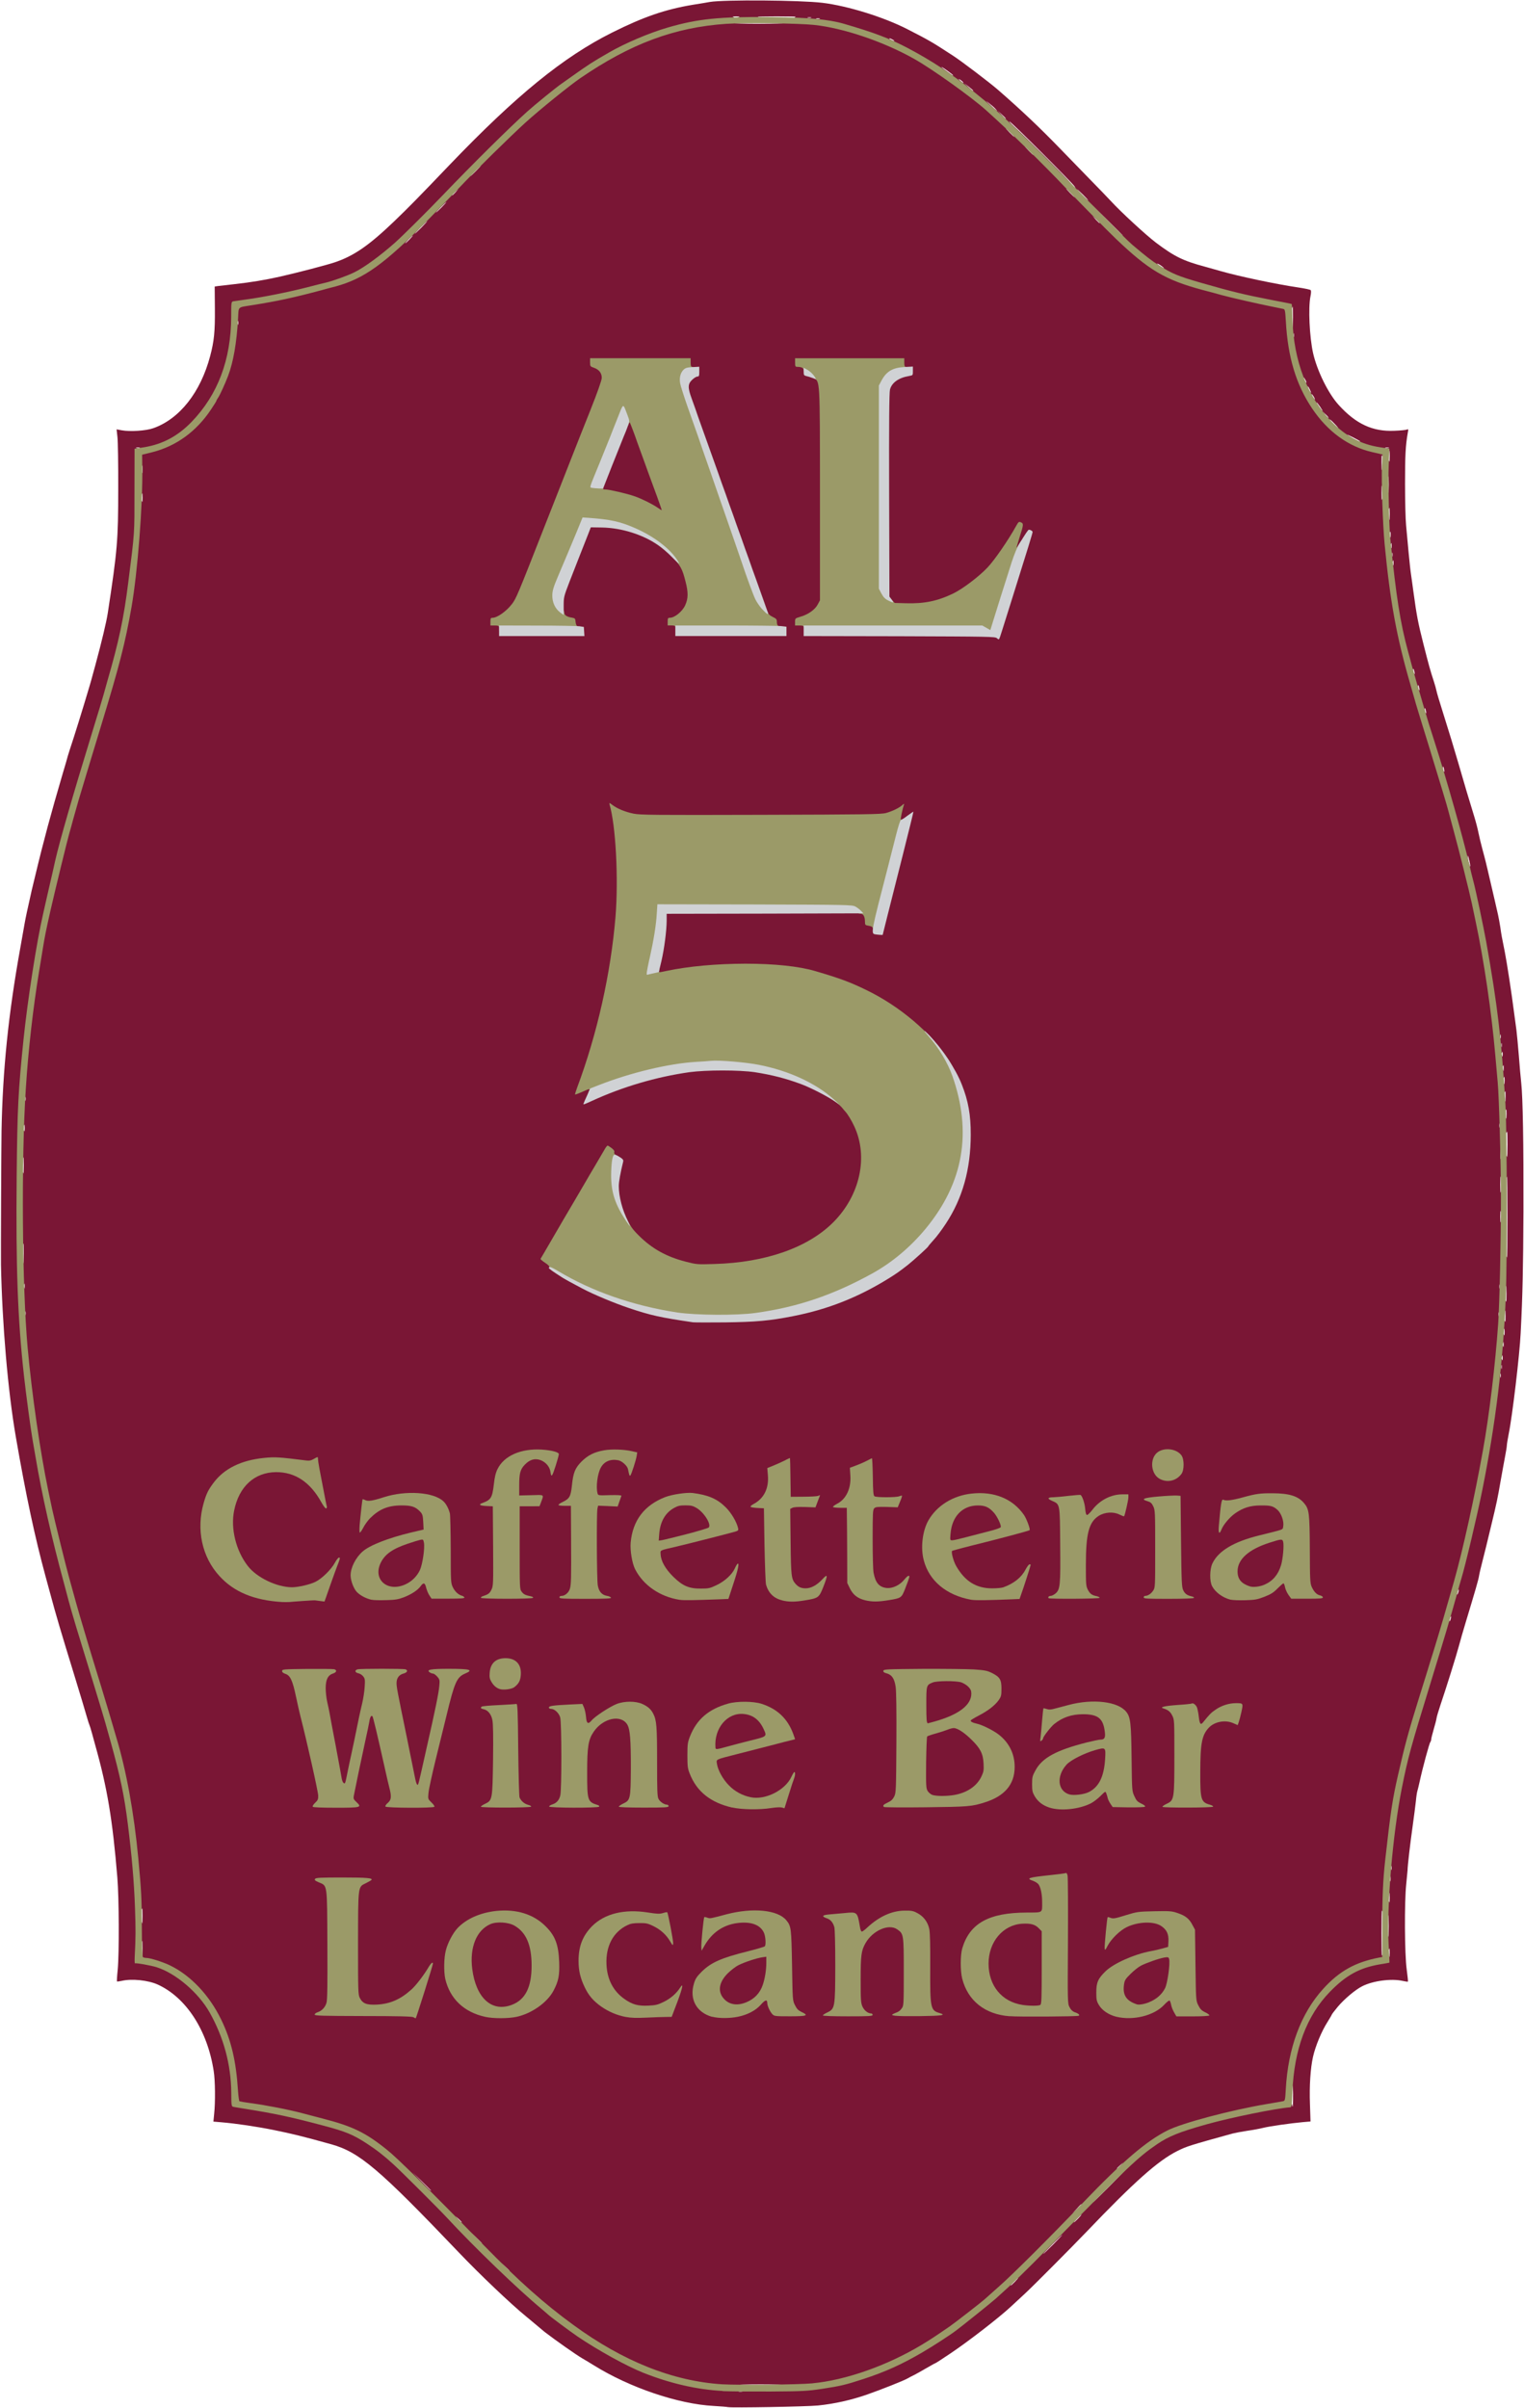 <?xml version="1.0" encoding="UTF-8"?> <svg xmlns="http://www.w3.org/2000/svg" version="1.0" width="5164px" height="8160px" viewBox="0 0 5164 8160" preserveAspectRatio="xMidYMid meet"><g fill="#7a1635"><path d="M2467.4 8156.3 c-2.9 -1 -25.3 -2.9 -49.3 -4.2 -119.8 -6.2 -285.3 -62.3 -406.4 -137.9 -10.1 -6.5 -27.9 -16.9 -38.9 -23.4 -21.1 -12.3 -88.6 -59.7 -127.6 -89.6 -5.2 -4.2 -42.2 -35.1 -43.8 -36.7 -1 -1 -9.7 -8.1 -19.5 -16.2 -50.6 -41.2 -156.8 -142.2 -227.2 -216.2 -269.7 -282.7 -336.9 -339.8 -431.7 -366.4 -95.7 -26.6 -132.4 -35.7 -195.1 -48.4 -57.8 -11.7 -127.9 -22.1 -177.9 -26.3 l-26.9 -2.3 2.6 -26.6 c4.2 -38.6 3.6 -113 -1.6 -144.8 -21.1 -137.9 -93.5 -249.3 -189.9 -293.1 -32.5 -14.6 -88 -20.4 -122 -12.3 -7.8 1.6 -14.9 2.6 -15.9 1.9 -0.6 -0.6 0.3 -18.8 2.6 -40.2 5.2 -55.5 4.5 -243.1 -1.3 -311.9 -16.2 -196.7 -34.1 -303.5 -74.7 -447.9 -2.3 -8.1 -7.1 -26.3 -11 -40.2 -3.9 -14.3 -7.8 -26.9 -8.8 -28.6 -1 -1.6 -5.2 -14.6 -9.4 -29.5 -3.9 -14.6 -22.7 -76.3 -41.2 -137 -46.7 -151.9 -61.3 -200.6 -83.7 -284 -3.2 -11.7 -9.7 -35.7 -14.6 -53.6 -36 -132.4 -66.2 -273.3 -100.6 -472.3 -26.9 -156.1 -46.1 -380.1 -50.3 -582.6 -0.6 -32.8 1 -404.4 1.9 -454.4 3.9 -206.1 23 -394.7 63.6 -619.9 5.2 -30.2 11.7 -66.5 14.3 -80.8 4.2 -24 8.8 -44.5 24.3 -113.9 8.8 -37.3 33.4 -138.9 42.2 -170.4 3.6 -13.3 9.1 -34.4 12.3 -47.1 11.4 -42.5 33.4 -120.1 49.7 -175.3 9.1 -30.2 17.2 -58.1 17.9 -61.7 1 -3.6 10.1 -32.8 20.8 -64.9 16.2 -50.3 57.4 -185 62 -204.5 1 -3.6 5.8 -21.1 10.7 -38.9 22.7 -84.1 37.3 -145.7 42.2 -176.9 32.5 -212.9 35.4 -246 35.4 -421.9 0.3 -81.1 -1 -159.7 -2.6 -174 l-2.9 -26.6 17.5 3.2 c28.6 5.2 82.4 1.6 106.8 -7.1 89.3 -31.5 160.3 -121.7 192.8 -244.7 13.3 -50.3 16.6 -82.4 15.9 -161.6 l-0.6 -73.7 10.4 -1.6 c5.8 -0.6 32.5 -3.9 59.1 -6.8 52.6 -5.8 101.9 -14 150.9 -25 60 -13.6 156.1 -38.6 185.7 -48.4 65.2 -21.7 116.8 -57.4 202.5 -139.6 49.3 -47.4 81.8 -80.5 187.6 -191.2 225.6 -235.3 384.9 -365.1 550.2 -447.9 107.4 -53.6 180.1 -78.5 273 -94.1 22.4 -3.6 48.7 -7.8 58.4 -9.7 48 -8.1 304.5 -6.2 381.4 2.9 86 10.4 209 48.7 288.9 89.9 73 37.3 83.4 43.5 152.6 88.6 28.9 18.5 125.3 91.9 152.9 115.9 80.2 69.8 142.8 129.2 210.6 199.3 26.6 27.6 72.1 74.3 100.9 103.9 28.9 29.5 61.3 63 71.7 74.3 32.5 35.7 118.8 115.2 152.2 140.5 63.3 47.7 92.8 62 166.8 81.8 9.7 2.6 33.1 9.1 51.9 14.6 60.4 17.5 187.9 44.5 262.6 55.5 22.1 3.2 41.5 7.5 43.2 9.1 1.9 1.9 1.9 9.7 -0.6 21.4 -7.8 38.3 -3.2 137.9 8.8 191.8 13.6 60.4 51.9 137.9 87 176.2 58.4 64.3 114.9 90.6 188.3 87.3 19.8 -0.6 38.6 -2.6 41.9 -3.9 5.8 -2.6 6.2 -1.6 3.9 10.1 -7.8 44.1 -9.4 77.9 -9.4 173.3 0 58.1 1.6 121.7 3.6 141.2 1.9 19.8 5.8 60.7 8.4 90.9 2.9 30.5 6.5 64.6 8.4 76.3 1.6 11.7 5.5 38 8.1 58.4 11 80.5 15.3 103.2 33.8 176.2 18.2 71.7 22.7 88.3 36 128.9 3.2 9.7 6.8 23 8.1 29.2 1 6.2 11.4 40.6 22.7 76.3 20.8 65.9 35.7 114.9 51.9 170.4 24 82.8 32.8 112.6 53.6 180.1 5.5 17.9 12 42.8 14.3 55.2 2.6 12.7 8.4 37.3 13.3 55.2 4.9 17.9 10.1 38 11.7 44.8 1.6 6.5 4.2 17.5 5.8 24.3 4.9 20.4 16.9 72.1 24.7 106.1 3.9 17.9 8.8 38.9 10.7 47.1 1.9 8.1 5.2 26.3 7.5 40.6 3.9 27.6 4.9 33.1 15.6 86 6.8 34.7 22.7 137.3 31.2 204.5 2.9 20.4 6.5 47.7 8.1 60 1.6 12.7 5.2 51.3 8.1 86 2.6 34.7 6.2 76.6 8.1 92.5 5.5 50.6 8.1 203.2 7.5 434.9 -1 194.4 -2.6 280.4 -9.4 412.2 -3.2 71.7 -28.6 285.3 -40.6 342.4 -3.2 16.9 -6.2 34.4 -6.2 38.3 0 4.2 -2.9 21.7 -6.2 38.9 -3.2 17.2 -10.1 54.2 -14.9 81.8 -10.1 58.7 -14 77.2 -31.5 149.3 -7.1 29.5 -14.9 61.7 -17.2 71.4 -2.3 9.7 -8.1 33.1 -13 51.9 -4.9 18.8 -10.1 40.6 -11.4 48.7 -1.9 13.6 -13 51 -46.1 160.7 -7.1 23.4 -17.2 58.4 -22.4 77.9 -9.7 36 -42.5 140.5 -63.3 202.2 -6.2 18.5 -11.7 37.3 -12.3 42.2 -0.6 4.9 -4.9 21.7 -9.7 37.7 -4.5 15.6 -8.4 31.2 -8.4 34.1 0 2.9 -1.3 6.8 -2.9 8.8 -3.2 2.9 -26.3 88 -36 133.1 -3.2 14.3 -6.8 29.5 -8.1 33.4 -1.3 3.9 -3.6 19.1 -4.9 33.8 -1.6 14.6 -6.5 52.9 -11 85 -7.8 54.9 -17.2 134.7 -17.2 149.3 -0.3 3.6 -2.3 24.7 -4.5 47.1 -6.5 61.3 -5.5 237.3 1.6 288.5 2.9 22.1 4.9 40.9 4.2 41.5 -1 0.6 -8.4 -0.3 -17.2 -2.3 -38.6 -8.8 -101.3 -0.6 -137.6 17.9 -23.4 11.7 -61.3 43.8 -83.1 69.8 -10.4 12.7 -19.8 24.7 -20.4 26.9 -0.6 2.3 -7.5 13.3 -14.6 25 -20.1 31.5 -40.6 81.5 -48.7 117.2 -8.8 38.9 -12.7 99.3 -10.4 160.7 l1.9 58.7 -26.6 2.3 c-39.9 3.6 -113.3 14 -134.7 19.5 -10.4 2.6 -34.1 7.1 -52.9 9.7 -18.8 2.9 -41.2 7.1 -50.3 9.4 -146.7 40.6 -154.8 43.2 -187.3 59.4 -65.2 32.8 -145.4 104.2 -306.1 272.3 -50 52.3 -185 187.9 -209.7 210.6 -9.7 8.8 -31.5 28.9 -48.4 44.8 -40.6 37.7 -142.5 116.5 -203.8 157.7 -26.9 18.2 -50 33.1 -51 33.1 -1 0 -15.6 8.1 -32.5 17.9 -16.9 10.1 -35.4 20.1 -41.2 23 -5.8 2.6 -14.9 7.5 -20.4 10.7 -12.7 7.5 -90.2 38.3 -137.9 54.9 -54.9 19.1 -110 31.2 -165.5 37 -38.6 3.9 -296 8.4 -304.5 5.5z m47.4 -53.9 c-3.2 -0.6 -8.4 -0.6 -11.4 0 -3.2 1 -0.6 1.6 5.5 1.6 6.2 0 8.8 -0.6 5.8 -1.6z m162.3 -9.1 c1 -1 12.7 -1.6 26.3 -1.9 13.6 0 32.1 -1.3 40.9 -2.6 9.1 -1.6 -4.9 -1.9 -32.8 -1 -49.7 1.6 -68.5 -0.3 -54.9 -5.8 3.6 -1.6 -31.5 -2.9 -79.5 -2.9 -48 0 -83.1 1.3 -79.5 2.9 13.3 5.5 -4.9 7.5 -51.6 5.8 -26.9 -1 -39.9 -0.6 -31.2 1 8.1 1.3 29.9 2.6 48.7 2.6 18.8 0.3 35.7 1.6 38 2.9 3.9 2.6 173 1.6 175.6 -1z m761.8 -361.9 c6.8 -7.1 12 -13 11 -13 -1 0 -7.5 5.8 -14.3 13 -6.8 7.1 -12 13 -11 13 1 0 7.5 -5.8 14.3 -13z m-1712.1 -36.7 c0 -0.6 -6.2 -6.8 -13.6 -13.6 l-14 -13 13 14 c11.7 12.7 14.6 15.3 14.6 12.7z m1842 -89.9 c17.9 -17.9 31.5 -32.5 30.8 -32.5 -1 0 -16.2 14.6 -34.1 32.5 -17.9 17.9 -31.5 32.5 -30.8 32.5 1 0 16.2 -14.6 34.1 -32.5z m-1936.1 -4.2 c0 -0.3 -8.4 -8.8 -18.5 -18.5 l-18.8 -17.9 17.9 18.8 c16.2 17.2 19.5 20.1 19.5 17.5z m-68.2 -71.4 c0 -0.6 -4.9 -5.2 -10.4 -10.7 l-10.7 -9.4 9.4 10.7 c9.1 9.7 11.7 12 11.7 9.4z m2088.6 -12 c6.8 -7.1 12 -13 11 -13 -1 0 -7.5 5.8 -14.3 13 -6.8 7.1 -12 13 -11 13 1 0 7.5 -5.8 14.3 -13z m11.4 -47.7 c0 -2.6 -2.9 0 -16.2 14.6 l-14.6 15.3 15.6 -14.6 c8.4 -7.8 15.3 -14.6 15.3 -15.3z m90.9 -57.8 c27.6 -27.6 49.7 -50.3 48.7 -50.3 -1 0 -24.3 22.7 -51.9 50.3 -27.6 27.6 -49.7 50.3 -48.7 50.3 1 0 24.3 -22.7 51.9 -50.3z m-2294.8 10.4 c0 -0.3 -14.3 -14.6 -31.5 -31.5 l-31.8 -30.8 30.8 31.8 c28.6 29.2 32.5 33.1 32.5 30.5z m2335.6 -84.1 l9.4 -10.7 -10.4 9.4 c-10.1 9.1 -12.3 11.7 -9.7 11.7 0.6 0 5.2 -4.9 10.7 -10.4z m585.2 -238.6 c0 -21.1 -1.3 -35.4 -2.6 -32.1 -4.9 12.3 -7.8 -1.6 -5.8 -28.2 1.3 -19.8 1 -23.4 -1 -13.6 -1.6 7.1 -3.9 33.1 -5.2 57.4 -1.9 36.7 -3.2 44.8 -7.5 46.1 -2.9 1 0.3 1 7.1 0 9.4 -1.3 12 -0.6 12 3.6 0 2.6 0.6 4.9 1.6 4.9 1 0 1.6 -17.2 1.3 -38z m-3579.1 27.3 c-1.9 -2.3 -4.2 -15.9 -4.9 -29.9 l-1 -26 -0.6 28.2 c-0.6 26.3 0.3 29.9 8.8 31.5 0.6 0.3 -0.3 -1.6 -2.3 -3.9z m3578.8 -146.7 c-0.3 -10.1 -5.2 11.4 -5.2 22.7 0 8.1 0.6 7.8 2.9 -3.2 1.3 -7.1 2.6 -15.9 2.3 -19.5z m-2641.4 -155.8 c68.5 -14.3 123 -63.3 141.2 -126.3 10.7 -36.4 3.2 -92.2 -16.9 -130.2 -16.6 -31.2 -56.2 -61 -101.3 -76.3 -45.4 -15.3 -118.5 -5.8 -164.2 20.8 -75.6 44.5 -104.5 143.8 -64.9 224.6 33.4 68.2 121.1 105.2 206.1 87.3z m479.1 1 l48.7 -3.6 7.1 -18.5 c3.9 -10.1 7.1 -18.8 7.1 -19.8 0 -1 -10.4 3.6 -23.4 9.7 -22.1 11 -25.3 11.7 -61.7 13 -45.1 1.3 -62.3 -2.9 -90.2 -22.7 -22.1 -15.6 -39.6 -37.7 -51 -64.9 -7.5 -17.9 -8.8 -26.3 -10.1 -62 -1 -31.8 0 -45.1 4.2 -60 11.4 -38.9 33.4 -66.9 66.2 -82.8 12.7 -6.2 20.4 -7.5 49 -7.5 38.6 0 53.9 4.2 79.8 22.7 8.4 6.2 15.9 10.7 16.6 10.1 0.6 -0.3 -1 -10.4 -3.2 -21.7 l-4.2 -20.8 -17.5 -0.6 c-9.7 -0.6 -33.1 -3.2 -51.6 -6.2 -67.5 -10.7 -128.9 6.5 -169.1 47.1 -38.9 39.6 -53.9 92.5 -40.6 144.8 6.8 26.6 24.3 62.3 38.9 78.9 26.6 30.8 72.7 55.8 116.8 63.9 29.5 5.5 30.5 5.5 88 1z m272.3 -1 c32.8 -6.8 60.7 -21.7 76.9 -40.9 12 -14 15.6 -15.9 26.3 -15.9 7.1 0 12.7 1.6 13.3 4.2 0.6 1.9 2.9 10.1 4.9 17.5 1.9 7.5 7.5 18.2 12 23.7 8.1 9.4 8.8 9.7 38.3 9.7 l30.2 0 -8.4 -16.9 -8.4 -17.2 -1.9 -118.5 c-1.3 -84.1 -3.2 -122 -6.2 -130.5 -14.3 -40.9 -63.3 -61 -133.4 -54.5 -25 2.3 -54.2 8.4 -100.3 21.1 -9.7 2.6 -22.4 4.9 -28.2 4.9 -12.7 0 -12.7 0.6 -15.3 30.5 l-1.6 22.1 12.7 -14.3 c15.3 -17.5 51.9 -37 79.5 -41.9 10.7 -1.9 33.4 -2.9 50.6 -2.3 34.7 1.6 48.7 7.5 61.7 25.6 8.8 12.3 14.6 46.7 10.4 63.3 l-2.9 12.7 -58.1 14.9 c-95.1 24.7 -123.7 37.3 -156.1 69.5 -15.6 15.6 -20.8 23.4 -25.3 38.3 -7.1 23 -5.5 37 6.8 57.1 14.9 24 50.3 41.5 85.4 42.2 8.1 0 25 -1.9 37.3 -4.5z m1362.2 0.3 c34.1 -6.5 63.3 -21.4 81.8 -41.2 13.6 -14.6 16.2 -16.2 27.3 -15.3 11.4 1 12.3 1.6 15.9 16.6 1.9 8.4 6.8 20.4 10.7 26.6 l7.1 11.4 31.5 0 31.8 0 -8.4 -16.9 -8.4 -17.2 -1.6 -120.1 -1.6 -120.1 -9.1 -16.9 c-10.7 -20.8 -23.7 -30.8 -51 -39.9 -19.1 -6.5 -26 -6.8 -69.8 -5.5 -44.5 1.3 -51.9 2.6 -85.7 13.3 -20.1 6.5 -42.5 11.7 -49.3 11.7 -13.6 0 -12.7 -1.9 -17.5 36.4 l-1.9 15.3 17.5 -16.9 c32.1 -31.5 67.5 -42.8 125 -40.6 30.5 1.3 34.4 2.3 47.1 11 20.4 14.3 25.3 26.3 24.3 61.3 l-1 28.9 -19.5 5.5 c-10.7 2.9 -28.9 7.1 -40.2 9.1 -27.9 5.2 -77.6 22.7 -109.1 38 -28.9 14.3 -58.4 40.6 -68.2 61.3 -20.8 43.8 7.1 90.2 62 103.5 25 6.2 31.5 6.2 60.4 0.6z m-235 -3.2 c0.3 -0.6 -1.9 -5.8 -4.9 -12 -5.5 -10.4 -5.8 -26.3 -4.9 -226.9 0.6 -118.8 0 -217.5 -1.6 -219.1 -1.6 -2.3 -15.6 -1.9 -42.2 1.3 l-39.3 4.2 6.8 13.3 c5.2 10.4 7.1 20.8 8.1 49.7 1 20.1 0.6 41.5 -0.6 48 l-2.3 11.4 -49.3 -0.3 c-89.9 -0.6 -145.1 16.2 -181.8 55.5 -57.1 61 -54.2 166.5 6.5 225.6 31.2 30.5 68.8 46.4 117.8 50 24.7 1.9 185.3 1.3 187.6 -0.6z m-2199.6 -50.6 c8.8 -27.6 15.9 -50.6 15.9 -51.3 0 -0.6 -7.5 7.1 -16.9 17.2 -22.1 24.3 -53.6 46.1 -80.2 56.2 -17.2 6.5 -29.2 8.4 -60.4 9.4 -45.8 1.6 -57.4 -2.3 -67.8 -23.4 -5.8 -12 -6.2 -21.4 -6.2 -191.2 0 -189.6 1 -201.6 15.3 -211.6 5.8 -3.9 -0.6 -4.5 -55.8 -4.5 l-62.6 0 6.8 7.1 c3.6 3.9 8.1 12.3 9.7 18.5 4.9 17.2 4.2 385.6 -0.3 399.9 -2.3 6.2 -6.8 14.6 -10.7 18.8 l-6.8 7.5 152.2 -1.3 152.2 -1.3 15.6 -50z m1499.2 50.3 c0 -1.3 -2.6 -6.5 -5.5 -12.3 -5.2 -9.1 -5.8 -20.8 -5.8 -99.6 0 -68.2 1 -93.2 4.5 -105.5 5.2 -17.9 14 -34.4 24.3 -47.1 4.2 -4.9 4.9 -6.2 1.3 -3.9 -2.9 2.6 -11 3.9 -17.9 3.2 -12 -1 -12.3 -1.3 -14.9 -17.2 -8.1 -48 -7.8 -48 -46.7 -45.1 l-32.8 2.3 7.1 11.7 c6.5 11.4 6.8 15.6 7.8 145.4 1 123.7 0.3 134.7 -5.2 151.6 l-6.2 18.2 45.1 0 c24.7 0 44.8 -0.6 44.8 -1.6z m231.1 -8.8 c-4.9 -9.4 -5.5 -25.6 -6.2 -130.5 -0.3 -72.7 -2.3 -126.6 -4.2 -137.3 -7.5 -35.4 -38.6 -60.7 -74.3 -60 -32.5 0.3 -81.5 24 -112.3 53.2 l-9.7 9.4 14.6 -9.4 c20.4 -13.3 33.1 -16.9 59.4 -16.9 18.5 0 25 1.3 33.8 7.5 21.7 14.6 22.1 16.6 23 149.3 1 113 0.6 120.4 -5.2 132.4 l-6.2 12.7 46.1 0 46.4 0 -5.2 -10.4z m-2670.9 -170.4 c-4.9 -1.6 -5.5 -15.9 -1.3 -18.8 1.6 -1 3.9 1 4.5 3.9 1 3.2 1.6 -8.1 1.6 -25 0 -16.9 -0.6 -28.2 -1.6 -25 -3.6 14.3 -7.5 -1 -7.5 -30.2 0 -29.2 3.9 -44.5 7.5 -30.2 1 3.2 1.6 -8.1 1.6 -25 0 -16.9 -0.6 -28.2 -1.6 -25 -0.6 2.9 -3.6 5.5 -6.2 5.5 -3.6 0 -4.5 -6.5 -4.9 -31.5 -0.3 -17.5 -1.6 -41.9 -2.9 -54.5 -1.6 -13 -1.6 0.6 -0.6 32.5 1 30.5 1.9 93.5 1.6 140.5 l-0.6 85 7.1 -0.3 c3.9 0 5.2 -1 3.2 -1.9z m4218.8 -1 c1.6 0 2.9 -2.9 2.9 -6.2 0 -8.4 5.5 -11.7 7.5 -4.5 1 3.2 1.6 -2.9 1.6 -13.6 0 -10.7 -0.6 -16.9 -1.6 -13.6 -0.6 2.9 -3.6 5.5 -6.2 5.5 -3.6 0 -4.5 -5.5 -4.5 -24 0 -22.7 4.2 -35.1 7.5 -22.4 1 3.2 1.6 -13 1.6 -36.4 0 -23 -0.6 -39.6 -1.6 -36.4 -3.2 13 -7.5 0 -7.5 -24 0 -20.1 1 -25.6 4.5 -25.6 2.6 0 5.5 2.6 6.2 5.8 1 2.9 1.6 -3.9 1.6 -15.6 0 -11.7 -0.6 -18.5 -1.6 -15.3 -3.2 12.7 -7.5 0.3 -7.5 -22.4 0 -18.5 1 -24 4.5 -24 2.6 0 5.5 2.6 6.2 5.8 1 2.9 1.6 -1 1.6 -9.1 0 -8.1 -0.6 -12 -1.6 -8.8 -0.6 2.9 -2.9 4.9 -4.5 3.9 -3.6 -2.3 -3.9 -30.8 -0.3 -30.8 1.3 0 2.3 -7.8 2.3 -16.9 0 -9.4 1.3 -31.2 2.3 -48 1.9 -25.3 1.6 -26.9 -0.6 -9.7 -7.8 55.5 -13.6 120.1 -15.3 169.8 -1.6 40.6 -2.9 54.2 -6.2 54.2 -2.3 0 -4.9 -2.6 -5.5 -5.5 -1 -3.2 -1.6 31.5 -1.6 76.9 0 45.4 0.6 80.2 1.6 76.9 0.6 -2.9 2.9 -4.9 4.5 -3.9 3.6 2.3 3.9 16.9 0.6 18.8 -1.6 0.6 -0.6 0.6 1.6 0 2.6 -0.3 5.8 -1 7.5 -1z m-4233.8 -305.8 c-0.6 -4.2 -1.3 -1 -1.3 7.1 0 8.1 0.6 11.4 1.3 7.5 0.6 -4.2 0.6 -10.7 0 -14.6z m4251.9 -11.4 c-1 -3.2 -1.6 -0.6 -1.6 5.5 0 6.2 0.6 8.8 1.6 5.8 0.6 -3.2 0.6 -8.4 0 -11.4z m-4255.2 -19.5 c-1 -3.2 -1.6 -0.6 -1.6 5.5 0 6.2 0.6 8.8 1.6 5.8 0.6 -3.2 0.6 -8.4 0 -11.4z m-3.2 -37.3 c-0.6 -4.2 -1.3 -1 -1.3 7.1 0 8.1 0.6 11.4 1.3 7.5 0.6 -4.2 0.6 -10.7 0 -14.6z m-3.2 -26 c-0.6 -4.2 -1.3 -1.6 -1.3 5.5 -0.3 7.1 0.3 10.4 1.3 7.5 0.6 -3.2 0.6 -9.1 0 -13z m4261.7 -27.6 c-1 -3.2 -1.6 -0.6 -1.6 5.5 0 6.2 0.6 8.8 1.6 5.8 0.6 -3.2 0.6 -8.4 0 -11.4z m3.2 -26 c-1 -3.2 -1.6 -0.6 -1.6 5.5 0 6.2 0.6 8.8 1.6 5.8 0.6 -3.2 0.6 -8.4 0 -11.4z m6.8 -46.4 c0 -5.2 -1 -3.2 -2.9 4.9 -1.3 7.1 -2.6 17.5 -2.3 22.7 0 7.1 1 6.2 2.9 -4.9 1.3 -8.1 2.3 -18.2 2.3 -22.7z m-2115.6 -25 l40.9 -5.5 5.8 -18.2 c3.2 -9.7 6.8 -19.8 7.8 -22.4 1 -2.6 -3.2 -1 -9.7 3.9 -33.8 26 -94.5 35.7 -135.7 21.7 -40.9 -13.6 -69.1 -38.3 -88.3 -76.9 -7.1 -14.6 -10.4 -26.6 -11.7 -42.8 l-1.6 -22.4 11 -3.6 c10.7 -3.2 34.1 -9.4 165.2 -42.8 68.5 -17.2 84.4 -22.1 84.4 -24.7 0 -6.8 -23.7 -43.8 -37.3 -57.4 -51.3 -52.6 -129.2 -63 -204.5 -27.6 -42.5 20.1 -70.8 51 -88.3 96.1 -11.7 30.5 -12.3 77.2 -1 106.5 23.4 60.7 70.8 98.7 144.1 115.2 34.1 7.8 68.2 7.8 118.8 1z m1036 -0.6 c33.4 -8.8 54.2 -19.8 73.7 -39.3 14 -14.3 17.5 -16.6 26.9 -15.6 8.4 0.6 11 2.9 13.6 10.7 5.8 19.8 9.4 27.9 15.6 35.7 5.8 7.5 8.4 8.1 36.7 8.1 l30.5 0 -8.8 -18.5 -8.4 -18.8 -1 -110.4 c-1.3 -118.1 -3.6 -139.6 -18.2 -157.4 -30.2 -38 -123 -44.5 -206.8 -14.6 -8.1 2.9 -23.7 6.2 -34.7 7.1 -22.7 2.3 -23.7 3.2 -23.7 33.1 l0 17.2 13.3 -13 c29.5 -29.5 61.7 -41.2 114.9 -41.2 65.2 0 79.8 12 84.7 69.1 2.6 29.9 -0.3 36.4 -14.9 36.4 -10.7 0 -77.6 16.6 -110.4 27.6 -31.2 10.7 -67.2 29.2 -85.4 44.1 -7.8 6.8 -18.8 21.1 -25 32.5 -14.3 26.9 -14.9 46.7 -2.6 68.2 22.7 38.6 72.4 53.6 129.8 38.9z m-2454.8 -7.1 c-6.5 -12.7 1 -56.5 37.3 -219.1 6.5 -28.6 11.7 -54.2 11.7 -56.8 0 -2.6 1.6 -10.1 3.6 -16.9 3.2 -12 3.6 -12.3 16.6 -11.4 l13.6 1 16.9 74.7 c9.4 41.2 21.1 91.5 25.6 112 4.5 20.4 10.7 46.4 13.3 57.4 2.9 11.7 4.5 29.2 3.9 42.8 l-1 23 57.8 0 57.8 0 -3.9 -7.1 c-7.1 -13.3 -1.3 -61.7 15.9 -129.2 8.8 -34.7 25 -101.3 36.4 -147.7 27.9 -116.2 33.8 -135 47.1 -152.2 l11.4 -14.9 -34.1 0 -34.4 0 7.1 9.4 c13.6 18.5 7.8 56.5 -37.7 256.7 -13 57.4 -27.6 123.3 -27.6 125.3 0 1 -6.2 1.3 -13.6 0.6 l-13.6 -1 -7.1 -35.7 c-12 -59.7 -39.6 -195.1 -50 -245.1 -11 -52.9 -13 -93.8 -4.9 -100.6 2.6 -2.3 4.9 -5.2 4.9 -6.8 0 -1.6 -24 -2.9 -53.6 -2.9 l-53.6 0 5.2 8.1 c4.5 7.1 5.2 14.3 3.6 44.8 -0.6 20.1 -4.5 48.7 -8.4 63.9 -6.2 26.3 -10.4 45.8 -26.3 121.7 -3.6 17.9 -9.4 46.4 -13.3 63.3 -3.6 16.9 -9.1 43.2 -12.3 58.4 -5.5 27.3 -5.8 27.6 -16.2 28.6 -14.3 1.3 -19.1 -3.6 -21.4 -21.4 -1.3 -8.4 -10.4 -57.4 -20.1 -109.4 -10.1 -51.6 -19.1 -100.6 -20.4 -108.7 -1.6 -8.1 -4.9 -24.7 -7.8 -36.7 -2.9 -13 -5.2 -36.7 -5.2 -57.1 0 -30.2 1 -36.4 6.5 -43.5 3.6 -4.5 6.5 -9.1 6.5 -10.1 0 -1 -26.9 -1.9 -59.7 -1.9 l-60 0 8.1 14.3 c4.5 8.1 11.7 33.1 17.5 60.7 5.5 25.6 12 54.9 14.6 64.6 15.9 62.3 59.7 254.1 62 271 1 9.1 0.3 22.1 -1.3 28.6 l-3.2 12 54.9 0 55.2 0 -3.9 -6.8z m562.5 -3.6 c-4.9 -9.4 -5.5 -28.2 -6.5 -166.2 l-1 -155.1 -7.1 1.9 c-3.9 1 -23 1.9 -42.2 1.9 l-35.1 0 6.5 6.8 c12.3 13.3 14 35.1 12.3 169.1 -1 111.3 -1.9 128.9 -6.5 137.9 -2.9 5.8 -5.5 11 -5.5 12.3 0 1 20.4 1.6 45.1 1.6 l45.1 0 -5.2 -10.4z m236.3 9.1 c0 -0.6 -2.3 -5.5 -4.9 -10.4 -3.9 -7.8 -4.9 -25.6 -4.9 -97.4 0 -94.8 3.6 -121.7 19.1 -143.5 3.6 -5.5 6.8 -10.7 6.8 -11.4 0 -1 -6.2 -2.3 -13.6 -2.9 l-14 -1 -1.9 -19.5 c-1 -10.7 -4.2 -25 -7.5 -32.1 -5.2 -12.7 -5.2 -12.7 -20.1 -10.4 -8.4 1 -24 1.9 -34.7 1.9 -18.2 0 -19.1 0.3 -14.6 5.8 11.7 12.7 12.7 28.2 11.7 166.2 -1 118.1 -1.6 136 -6.5 145.4 l-5.2 10.4 45.1 0 c24.7 0 45.1 -0.6 45.1 -1.3z m232.1 -8.4 c-4.2 -7.8 -4.9 -27.9 -4.9 -126.3 0 -119.4 -1.6 -140.2 -13 -162.6 -7.8 -15.3 -18.2 -24.3 -37.3 -32.8 -20.4 -9.1 -43.2 -9.1 -67.5 0.3 -21.7 8.1 -71.1 40.2 -83.4 53.9 l-8.1 9.1 11.4 -9.4 c20.1 -16.2 41.5 -24.3 65.9 -24.3 58.4 0 63.9 15.9 62.6 181.8 -0.3 81.1 -1.3 97.7 -5.8 108.1 l-5.5 12 45.4 0 45.4 0 -5.2 -9.7z m1067.9 1.9 c53.9 -12 84.7 -26 107.8 -49.3 58.7 -60 29.9 -150.9 -61.7 -194.1 -13 -5.8 -28.6 -12 -34.7 -13.3 -19.8 -4.2 -23 -7.1 -22.1 -20.4 1 -11.4 2.3 -12.7 26.9 -26 53.2 -28.2 77.2 -53.6 77.6 -81.5 0.3 -20.8 -7.5 -31.5 -31.5 -43.8 -16.2 -8.1 -24 -9.7 -61.7 -12.3 -23.4 -1.3 -92.2 -2.3 -152.6 -1.9 l-110 1 6.8 8.4 c3.6 4.5 8.1 17.5 9.7 29.2 4.5 26.9 4.5 348.3 0.3 374.6 -1.6 10.7 -6.2 23.7 -10.1 28.6 l-6.8 9.4 119.4 -1.6 c91.5 -1.3 125.3 -2.9 142.5 -6.8z m777.4 6.5 c0 -0.6 -2.3 -6.5 -4.9 -12.7 -3.9 -9.4 -4.9 -28.2 -4.5 -95.4 0 -86.3 3.2 -119.8 13.6 -139.6 7.1 -13.6 7.1 -14 -3.9 -14 -10.7 0 -12 -1.9 -14.9 -27.9 -1.3 -10.4 -4.5 -24 -6.8 -30.2 -4.5 -10.7 -4.9 -11 -19.5 -8.8 -8.4 1 -23.7 1.9 -33.8 1.9 l-18.5 0 7.5 15.3 7.8 14.9 0 132.1 c0 107.8 -1 135 -4.9 148 -2.6 8.8 -4.9 16.2 -4.9 16.9 0 0.3 19.8 0.6 43.8 0.6 24 0 43.8 -0.6 43.8 -1.3z m669.6 -36 c1.3 -11 1 -13.6 -1 -8.1 -2.6 8.1 -4.2 28.2 -1.9 25.6 0.6 -0.6 1.9 -8.4 2.9 -17.5z m-625.5 -249.9 c7.1 -3.9 17.5 -4.9 43.5 -4.2 l33.8 1 3.9 -13 c6.5 -21.4 5.8 -30.8 -2.6 -30.8 -25 0.3 -63 18.8 -85.4 42.2 -10.1 10.7 -7.5 12.7 6.8 4.9z m-2386.6 -116.5 c13.3 -5.5 26.9 -21.4 29.9 -34.4 4.5 -20.8 -19.5 -48.7 -42.2 -48.7 -16.9 0 -38.9 19.8 -42.5 38 -3.2 16.9 13.3 40.6 32.8 47.1 9.7 2.9 10.7 2.9 22.1 -1.9z m3192.5 -232.4 c0 -2.9 -1.3 -2.6 -2.9 1.6 -1.6 3.6 -2.9 8.8 -2.9 11.4 0 2.9 1.3 2.6 2.9 -1.6 1.6 -3.6 2.9 -8.8 2.9 -11.4z m-3846.5 -66.2 l20.8 -0.3 4.5 -13 c2.9 -7.1 8.4 -23 12.7 -35.1 l7.8 -22.1 -11.4 9.7 c-45.4 39.9 -139.6 47.7 -203.8 16.9 -47.1 -22.7 -74 -48.4 -95.1 -91.5 -15.6 -31.5 -23.7 -64.9 -26 -105.2 -4.9 -94.8 31.8 -162 102.6 -187.3 24.7 -8.8 78.2 -9.4 105.8 -1.3 32.8 9.7 67.2 33.8 88.6 62 l7.5 9.7 -1.9 -14.6 c-1.3 -8.1 -4.9 -29.9 -8.8 -48.7 l-6.5 -34.1 -24.7 0 c-14 -0.3 -44.1 -2.6 -67.8 -5.5 -34.1 -4.5 -49.3 -4.9 -74.7 -2.3 -71.7 7.1 -130.8 36.7 -165.5 82.4 -18.2 24 -24.3 36 -33.4 64.9 -39.9 129.2 32.5 263.2 164.9 304.1 43.5 13.3 63.6 15.6 125.6 13.3 32.1 -1.3 67.8 -2.3 78.9 -2.3z m1640.7 1 c31.5 -4.5 53.6 -12 57.4 -19.1 5.8 -10.7 3.9 -13.3 -6.5 -8.1 -11.4 5.8 -52.3 6.5 -62.6 1 -3.9 -1.9 -10.1 -7.1 -14 -11.4 -14.3 -16.9 -15.3 -25.6 -16.6 -151.9 -1.3 -111.3 -1 -120.1 4.2 -124 3.9 -2.9 17.9 -4.2 43.8 -4.2 35.1 0 38 -0.6 39.6 -6.5 1.6 -6.2 -0.3 -6.5 -42.8 -7.1 l-44.1 -1 -1 -60.7 -0.6 -60.4 -18.8 7.1 c-38.9 15.9 -36.4 12.7 -36.4 40.9 0 37.7 -10.7 67.8 -29.2 82.8 l-8.1 6.5 11.4 1.6 11.4 1.6 1.9 123.3 c1.3 67.8 3.6 128.9 5.2 135.3 8.1 28.6 26.3 46.4 54.2 53.2 21.4 5.2 23.7 5.2 51.6 1z m290.2 -1.3 c36.7 -5.8 45.1 -9.7 49.3 -21.4 3.9 -11 3.2 -11 -10.1 -4.2 -14.3 7.5 -56.2 5.2 -68.2 -3.6 -22.1 -16.2 -25.3 -37.7 -25.3 -169.1 0 -93.8 0.6 -108.7 5.2 -113 3.9 -4.2 13 -5.2 43.5 -5.2 35.4 0 38.3 -0.3 39.9 -6.5 1.6 -6.2 0 -6.5 -37.7 -6.5 -21.7 0 -41.9 -1.6 -44.5 -3.2 -3.9 -2.3 -5.2 -13.6 -5.8 -61 l-1 -58.1 -26.6 10.7 -26.6 10.4 -1.9 33.8 c-2.3 36 -8.1 54.5 -23.7 73.4 l-9.1 10.4 10.1 0 10.1 0 0.6 26.9 c0.3 14.6 0.6 72.1 0.6 127.2 l0.3 100.6 9.1 18.8 c11 21.7 26 33.4 51.9 39.9 22.4 5.2 25 5.2 59.7 -0.3z m-1643.3 -9.4 c25.3 -9.7 47.7 -24.3 57.1 -37.7 5.8 -8.1 9.1 -9.7 20.8 -9.7 14.3 0 14.3 0 17.9 15.6 2.3 8.4 7.1 20.1 11 25.6 l7.1 10.7 31.5 0 31.2 0 -8.4 -16.9 -8.8 -17.2 -0.3 -112 c0 -61.7 -1.3 -117.2 -2.9 -123.3 -3.2 -15.6 -12.3 -32.5 -21.7 -41.2 -32.1 -30.2 -113.9 -36 -182.7 -13.3 -15.9 5.2 -38.9 10.4 -51 11.4 l-21.7 1.9 -1.9 14.9 c-1 8.1 -2.6 20.1 -3.6 26.3 l-1.9 11.4 13.6 -13.6 c34.4 -34.4 60.4 -44.1 116.8 -44.5 44.8 -0.3 55.8 2.9 73.4 21.1 8.8 9.4 9.4 11.4 10.4 44.8 l1.3 35.4 -43.2 10.1 c-76.6 18.5 -139.2 42.8 -163.6 64.3 -15.3 13.6 -30.5 36.4 -35.4 52.9 -4.9 16.6 -4.9 19.8 -0.3 35.1 8.4 28.6 32.1 48.7 66.5 56.2 20.8 4.5 65.9 0.3 88.9 -8.1z m1073.4 5.8 l27.9 -1.9 6.8 -21.4 c7.5 -23 7.1 -27.3 -1.9 -19.1 -2.9 2.9 -15.9 10.1 -28.2 15.9 -21.4 10.1 -24.7 10.7 -60 10.7 -51.9 0 -70.1 -7.1 -104.2 -40.6 -31.5 -30.8 -42.8 -53.2 -43.2 -85.7 -0.3 -26 -7.1 -21.4 53.2 -35.7 18.8 -4.2 71.7 -17.5 117.5 -29.2 45.8 -11.7 84.1 -21.4 85 -21.4 5.2 0 0.6 -13.6 -10.1 -32.1 -49 -82.8 -163.6 -103.2 -251.9 -44.5 -42.8 28.6 -67.8 70.1 -75.3 125.6 -2.3 17.5 5.8 60.4 14.9 77.9 27.6 54.5 83.4 93.2 150.3 103.9 16.2 2.6 63.9 1.6 119.1 -2.3z m986.7 0 l27.9 -1.9 5.2 -15.3 c2.6 -8.1 6.2 -18.5 7.5 -22.7 l1.9 -8.1 -10.7 7.5 c-30.8 20.1 -63.6 27.6 -103.5 24.3 -52.6 -4.5 -88 -27.9 -116.2 -76.9 -8.1 -14 -16.9 -45.4 -16.9 -60 0 -11.7 -3.6 -10.4 82.8 -31.5 58.4 -14.3 125.3 -31.8 162.9 -42.5 l16.9 -4.5 -3.6 -10.7 c-9.7 -27.9 -45.4 -63.9 -79.2 -80.2 -28.2 -13.3 -51.6 -17.2 -87.6 -15.3 -94.1 5.5 -170.1 80.2 -170.1 167.5 0 86.7 64.9 154.5 164.6 172.3 15.6 2.9 64.9 1.9 118.1 -1.9z m856.9 -8.1 c22.1 -8.4 30.5 -14 44.1 -27.9 14.9 -14.9 18.5 -17.2 29.9 -17.2 12.3 0 12.7 0.3 14.9 13 1.3 6.8 6.5 18.5 11.7 26 l9.4 13 30.5 0 30.2 0 -8.4 -16.9 -8.4 -17.2 -0.6 -112 c-0.6 -125.9 -2.3 -138.9 -19.8 -159 -21.1 -25 -55.5 -34.4 -114.3 -31.5 -27.6 1.6 -46.4 4.5 -73 12 -19.5 5.5 -44.1 11 -54.2 12 l-18.5 1.6 -1.9 18.5 c-1 10.1 -2.6 21.7 -3.6 26.3 -1.6 7.5 -1 7.5 9.1 -3.2 14.9 -15.9 36.4 -30.2 59.4 -38.9 16.6 -6.5 25.3 -7.8 61.7 -7.8 34.1 -0.3 44.1 0.6 52.3 5.2 15.3 8.4 26 23 30.5 41.5 3.6 15.6 3.2 49.7 -0.6 53.6 -1 1 -14.6 4.9 -30.5 8.8 -102.9 24 -152.6 44.5 -182.4 74.3 -46.1 46.1 -40.6 98.7 13 126.6 31.5 16.2 76.6 15.9 119.8 -0.6z m-2521 -6.2 c-3.9 -10.7 -4.5 -40.9 -3.9 -156.8 l1 -143.5 34.4 -1 c34.1 -1 34.7 -1 36.4 -8.8 l1.3 -8.1 -37 0 -37.3 0 1.3 -50 c1 -49.7 1 -50.3 10.7 -64.3 12.7 -17.9 33.1 -28.6 55.2 -28.6 19.8 0 41.2 9.4 49 21.1 l5.8 8.8 4.5 -15.3 c5.2 -18.8 4.9 -19.1 -26.9 -24.7 -44.8 -7.8 -98.7 6.5 -130.5 34.1 -20.4 17.9 -30.5 41.2 -35.4 83.4 -2.6 23.4 -5.8 38 -9.1 41.5 -6.8 7.5 -6.5 9.1 1.3 11 6.5 1.6 6.5 4.5 6.5 145.7 0 135 -0.3 144.8 -6.2 156.1 l-6.2 12 44.8 0 44.8 0 -4.5 -13z m265.5 2.6 c-4.9 -9.4 -5.5 -26.9 -6.5 -143.8 -0.6 -73 -0.3 -139.2 1 -146.7 l1.9 -14 33.4 0 c32.5 0 33.4 -0.3 37 -8.1 l3.9 -8.1 -37 0 c-43.2 0 -40.9 2.3 -40.9 -41.2 0 -45.4 9.7 -76.3 28.6 -90.2 6.2 -4.5 15.3 -6.8 30.5 -7.5 29.9 -1.9 42.2 1 53.2 12.3 5.2 5.2 10.4 9.7 11.4 9.7 2.6 0 10.4 -26.3 8.1 -28.2 -1 -1 -10.7 -3.6 -22.1 -6.2 -54.9 -11.7 -106.8 1.6 -141.8 36.7 -22.1 22.4 -28.2 37.7 -32.8 82.1 -2.3 22.1 -5.2 33.4 -9.7 39.9 l-6.8 8.8 6.8 0 c6.5 0 6.5 1.9 7.5 114.6 1 143.8 0 175.6 -5.8 189.2 l-4.5 11 45.1 0 44.8 0 -5.2 -10.4z m1661.2 8.8 c0 -1.3 -2.6 -6.5 -5.5 -12.3 -4.9 -9.1 -5.8 -20.8 -5.8 -89.9 0 -85 4.9 -126.3 17.9 -148.3 l6.2 -10.4 -12 -1 -12 -1 -1.9 -21.1 c-1 -11.7 -4.5 -26.6 -7.8 -33.4 l-5.8 -12.7 -21.4 2.3 c-11.7 1 -26 2.9 -31.8 3.9 -10.4 1.6 -10.4 1.6 -4.9 10.1 4.9 7.8 5.5 22.1 5.5 151.6 0 127.2 -0.6 144.1 -5.5 153.5 l-5.2 10.4 45.1 0 c24.7 0 45.1 -0.6 45.1 -1.6z m318.7 -8.8 c-4.9 -9.4 -5.8 -29.2 -7.1 -164.9 l-1.6 -154.2 -19.5 0.6 c-10.7 0.3 -28.2 1.6 -39.3 2.6 l-19.8 1.9 5.8 12 c5.8 11 6.2 21.7 6.2 153.5 0 138.3 0 141.8 -6.8 150.3 l-6.5 8.4 47.1 0 46.7 0 -5.2 -10.4z m943.5 -9.1 c0 -2.9 -1.3 -2.6 -2.9 1.6 -1.6 3.6 -2.9 8.8 -2.9 11.4 0 2.9 1.3 2.6 2.9 -1.6 1.6 -3.6 2.9 -8.8 2.9 -11.4z m-1177.6 -271 l38 0 3.9 -17.9 c2.3 -9.7 4.9 -19.8 5.8 -22.4 2.9 -7.1 -27.3 -2.9 -49.7 7.5 -21.1 9.4 -45.1 27.9 -51 38.6 l-3.6 6.8 9.4 -6.2 c8.1 -5.5 14.9 -6.5 47.1 -6.5z m1235.7 -14.6 c0 -7.1 -0.3 -7.1 -2.6 1.6 -1.3 5.5 -2.6 12.7 -2.6 16.2 0 5.2 0.6 4.9 2.6 -1.6 1.3 -4.5 2.6 -11.7 2.6 -16.2z m16.9 -76.9 c5.8 -28.9 9.7 -54.5 8.8 -56.8 -0.6 -2.3 -2.3 2.3 -3.6 10.4 -1.3 8.1 -6.2 32.5 -10.4 53.9 -7.5 38.3 -9.1 49.3 -6.5 46.4 0.6 -0.6 5.8 -25 11.7 -53.9z m-1041.9 -24.3 c33.1 -22.7 32.5 -58.7 -1.6 -75 -14.6 -7.1 -29.2 -5.5 -41.9 4.5 -10.1 7.8 -18.2 22.4 -18.2 32.1 0 12.7 12.7 32.1 25.3 38.6 15.9 8.4 23.4 8.4 36.4 -0.3z m1064 -100 c0 -7.1 -0.3 -7.1 -2.6 1.6 -1.3 5.5 -2.6 13.3 -2.6 17.9 0 7.1 0.3 7.1 2.6 -1.6 1.3 -5.2 2.6 -13.3 2.6 -17.9z m13 -84.4 c0 -5.2 -1 -3.6 -2.9 4.9 -1.3 7.1 -2.6 16.6 -2.3 21.1 0 5.2 1 3.6 2.9 -4.9 1.3 -7.1 2.6 -16.6 2.3 -21.1z m6.2 -47.7 c-1 -3.2 -1.6 -0.6 -1.6 5.5 0 6.2 0.6 8.8 1.6 5.8 0.6 -3.2 0.6 -8.4 0 -11.4z m12 -82.8 c1.3 -14 3.6 -25.3 4.5 -25.3 1.3 0 1.9 -6.5 1.3 -14.6 -0.6 -8.1 0 -14.6 1.6 -14.6 1.3 0 2.3 -6.5 1.6 -14.6 -1 -11.4 -0.3 -14.6 3.6 -14.6 2.9 0 5.8 2.6 6.5 5.8 1 2.9 1.6 -0.3 1.6 -7.5 0 -7.1 -0.6 -10.4 -1.6 -7.1 -2.9 11.7 -7.5 1.3 -7.5 -17.5 0 -14.3 1.3 -19.1 4.5 -19.1 2.6 0 5.5 2.6 6.2 5.8 1 2.9 1.6 -0.3 1.6 -7.5 0 -7.1 -0.6 -10.4 -1.6 -7.1 -2.9 10.7 -7.5 1.9 -7.5 -14.3 0 -11.7 1.3 -15.9 4.5 -15.9 2.6 0 5.5 2.6 6.2 5.8 1 2.9 1.6 -1.6 1.6 -10.7 0 -8.8 -0.6 -13.6 -1.6 -10.4 -2.9 10.7 -7.5 1.9 -7.5 -14.3 0 -11.7 1.3 -15.9 4.5 -15.9 2.6 0 5.5 2.6 6.2 5.8 1 2.9 1.6 -5.5 1.6 -18.8 0 -13.3 -0.6 -21.7 -1.6 -18.5 -2.9 11.7 -7.5 1.3 -7.5 -17.5 0 -14.3 1.3 -19.1 4.5 -19.1 2.6 0 5.5 2.6 6.2 5.8 1 2.9 1.6 -9.1 1.6 -26.9 0 -17.9 -0.6 -29.9 -1.6 -26.6 -0.6 2.9 -2.9 4.9 -4.5 3.9 -1.6 -1.3 -2.9 -25.3 -2.9 -53.9 0 -42.5 1 -51.6 4.5 -51.6 2.6 0 5.5 2.6 6.2 5.8 1 2.9 1.6 -58.7 1.6 -137.3 0 -78.5 -0.6 -140.2 -1.6 -137 -0.6 2.9 -2.9 4.9 -4.5 3.9 -1.6 -1.3 -2.9 -17.9 -2.9 -37.3 0 -19.5 1.3 -36 2.9 -37.3 1.6 -1 3.9 1 4.5 3.9 1 3.2 1.6 -15.9 1.6 -42.8 0 -26.6 -0.6 -46.1 -1.6 -42.8 -0.6 2.9 -3.6 5.5 -6.2 5.5 -3.6 0 -4.5 -5.5 -4.5 -25.6 0 -24 4.2 -37 7.5 -24 1 3.2 1.6 -3.6 1.6 -15.3 0 -11.7 -0.6 -18.5 -1.6 -15.3 -0.6 2.9 -3.6 5.5 -6.2 5.5 -3.2 0 -4.5 -4.5 -4.5 -17.5 0 -17.5 4.5 -26.9 7.5 -15.9 1 3.2 1.6 -4.2 1.6 -16.9 0 -12.3 -0.6 -20.1 -1.6 -16.9 -0.6 2.9 -3.6 5.5 -6.2 5.5 -3.2 0 -4.5 -4.2 -4.5 -15.9 0 -16.2 4.5 -25 7.5 -14.3 1 3.2 1.6 -2.3 1.6 -12 0 -9.7 -0.6 -15.3 -1.6 -12 -0.6 2.9 -3.6 5.5 -6.2 5.5 -3.2 0 -4.5 -4.2 -4.5 -14.3 0 -14.9 4.9 -22.7 7.5 -12.7 1 3.2 1.6 -0.6 1.6 -8.8 0 -8.1 -0.6 -12 -1.6 -8.8 -0.6 2.9 -3.6 5.5 -6.2 5.5 -3.2 0 -4.5 -4.9 -4.5 -19.1 0 -18.8 4.5 -29.2 7.5 -17.5 1 3.2 1.6 0 1.6 -7.1 0 -7.1 -0.6 -10.4 -1.6 -7.1 -0.6 2.9 -3.6 5.5 -6.5 5.5 -3.9 0 -4.5 -3.2 -3.6 -14.6 0.6 -8.1 -0.3 -14.6 -1.6 -14.6 -1.6 0 -2.3 -6.5 -1.6 -14.6 0.6 -8.1 0 -14.6 -1 -14.6 -1.3 0 -3.9 -17.9 -6.2 -39.6 -1.9 -22.1 -4.9 -45.8 -6.5 -52.9 -4.5 -23.7 -3.6 3.6 1.3 40.9 10.4 74.7 25.6 277.8 24 323 -0.6 16.9 0 30.5 1.6 30.5 3.2 0 2.9 83.7 -0.6 86 -1.6 1 -3.9 -1 -4.5 -3.9 -1 -3.2 -1.6 3.6 -1.6 15.3 0 11.7 0.6 18.5 1.6 15.6 0.6 -3.2 3.6 -5.8 6.2 -5.8 3.6 0 4.5 6.8 4.5 35.7 0 28.9 -1 35.7 -4.5 35.7 -2.6 0 -5.5 -2.6 -6.2 -5.5 -1 -3.2 -1.6 8.8 -1.6 26.6 0 17.9 0.6 29.9 1.6 26.6 3.9 -14.3 7.5 1.3 7.5 31.8 0 30.5 -3.6 46.1 -7.5 31.8 -1 -3.2 -1.6 5.2 -1.6 18.5 0 13.3 0.6 21.7 1.6 18.8 0.6 -3.2 3.6 -5.8 6.5 -5.8 4.5 0 4.9 12 2.6 111.3 -1.3 61 -3.2 111.3 -4.5 111.7 -1 0.6 -1.6 22.1 -1 48 0.6 26 -0.3 47.1 -1.6 47.1 -1.3 0 -2.3 7.8 -1.6 17.2 1.3 18.5 -13.3 185.3 -20.8 238.9 -2.3 18.8 -4.2 38.3 -4.2 43.8 0.6 12 7.5 -31.8 10.7 -66.9z m-4971.5 21.1 c-1 -3.2 -1.6 -0.6 -1.6 5.5 0 6.2 0.6 8.8 1.6 5.8 0.6 -3.2 0.6 -8.4 0 -11.4z m4985.5 -51.9 c-1 -3.2 -1.6 -0.6 -1.6 5.5 0 6.2 0.6 8.8 1.6 5.8 0.6 -3.2 0.6 -8.4 0 -11.4z m3.2 -29.2 c-1 -3.2 -1.6 -0.6 -1.6 5.5 0 6.2 0.6 8.8 1.6 5.8 0.6 -3.2 0.6 -8.4 0 -11.4z m-4998.5 -6.5 c-1 -3.2 -1.6 -0.6 -1.6 5.5 0 6.2 0.6 8.8 1.6 5.8 0.6 -3.2 0.6 -8.4 0 -11.4z m-3.2 -30.8 c-0.6 -4.2 -1.3 -1.6 -1.3 5.5 -0.3 7.1 0.3 10.4 1.3 7.5 0.6 -3.2 0.6 -9.1 0 -13z m-3.2 -34.1 c-0.6 -5.2 -1.3 -1.6 -1.3 7.1 0 9.1 0.6 13 1.3 9.1 0.6 -4.2 0.6 -11.4 0 -16.2z m-3.2 -43.8 c-0.6 -4.2 -1.3 -1 -1.3 7.1 0 8.1 0.6 11.4 1.3 7.5 0.6 -4.2 0.6 -10.7 0 -14.6z m-2.9 -60.4 c-3.6 -1.6 -3.2 -87.6 0.3 -89.9 1.6 -1 3.9 1 4.5 3.9 1 3.2 1.6 0 1.6 -7.1 0 -7.1 -0.6 -10.4 -1.6 -7.1 -0.6 2.9 -3.6 5.5 -6.2 5.5 -3.6 0 -4.5 -7.5 -4.5 -38.6 0 -21.4 1.3 -39.6 2.9 -40.9 1.6 -1 3.9 1 4.5 3.9 1 3.2 1.6 -11.7 1.6 -33.1 0 -21.4 -0.6 -36.4 -1.6 -33.1 -0.6 2.9 -3.6 5.5 -6.2 5.5 -3.9 0 -4.5 -18.8 -4.5 -125 0 -106.1 0.6 -125 4.5 -125 2.6 0 5.5 2.6 6.2 5.8 1 2.9 1.6 -9.1 1.6 -26.9 0 -17.9 -0.6 -29.9 -1.6 -26.6 -0.6 2.9 -2.9 4.9 -4.5 3.9 -1.6 -1.3 -2.9 -23.7 -2.9 -50.6 0 -39.6 1 -48.4 4.5 -48.4 2.6 0 5.5 2.6 6.2 5.8 1 2.9 1.6 -1.6 1.6 -10.7 0 -8.8 -0.6 -13.6 -1.6 -10.4 -0.6 2.9 -2.9 4.9 -4.5 3.9 -3.6 -2.3 -3.9 -92.5 -0.3 -92.5 1.3 0 1.6 -11.4 1 -25 l-1.6 -25.3 -2.3 27.6 c-4.2 47.4 -9.1 268.7 -9.1 392.7 0 127.2 4.5 320 8.4 370 l2.6 30.8 1.6 -21.1 c1 -11.7 0.6 -21.4 -0.6 -22.1z m2516.1 12.7 c141.5 -18.8 237.6 -48.4 347 -106.5 71.4 -37.7 106.8 -62.3 166.5 -115.5 15.9 -14 28.6 -26.3 28.6 -27.6 0.3 -1.3 8.1 -11 17.9 -21.4 10.1 -10.4 28.6 -35.4 41.5 -55.2 55.2 -83.7 84.4 -185.3 84.7 -292.4 0 -88.9 -23 -164.6 -75.3 -245.1 -58.7 -90.6 -166.8 -181.4 -280.4 -236.3 -54.2 -26.3 -88.6 -38.9 -171.4 -63.3 -94.5 -27.9 -265.8 -32.8 -413.8 -12 -25.3 3.6 -56.5 8.4 -69.5 11.4 -13 2.6 -28.6 4.9 -34.7 4.9 -10.4 0 -11 -0.6 -11 -11.4 0 -6.2 3.6 -27.3 8.1 -46.4 9.4 -39.3 17.9 -104.8 17.9 -137.6 l0 -22.1 342.4 0 342.4 0 3.2 8.4 c1.9 4.5 3.2 13 3.2 19.1 0 10.1 1 11 13 13 12 1.9 13 3.2 14.9 14.6 1.3 8.1 3.9 13 7.5 13.6 4.2 1 8.1 -10.1 20.4 -59.1 8.1 -33.1 29.2 -115.2 46.1 -182.7 17.2 -67.5 31.2 -125 31.2 -127.9 0 -4.2 -1 -4.5 -3.9 -1.6 -2.3 2.3 -9.7 3.9 -16.6 3.9 l-12.7 0 1.3 -17.5 c1 -16.6 0.6 -17.2 -5.2 -14.3 -25.3 13.6 -23 13.3 -458 14.6 -448.2 1.3 -443 1.6 -481.7 -15.6 l-14.3 -6.2 2.3 12 c14.3 81.8 19.1 247.7 10.4 355.4 -14.6 177.2 -55.8 369.7 -115.5 538.5 -11.4 32.1 -11.7 33.4 -3.6 28.9 3.6 -1.6 12.3 -3.2 19.5 -3.2 12.7 0 13.3 0.6 13.3 9.7 0 5.5 -2.3 14.3 -4.9 19.8 l-5.2 9.7 12.3 -6.2 c48 -24.3 159.4 -60.7 234.7 -76.6 74 -15.6 115.9 -19.8 202.9 -19.8 100 0.3 156.4 7.8 232.1 31.5 75.3 23.4 157.7 66.2 181.4 94.1 4.2 5.5 9.4 11.4 11.4 13.6 15.3 16.2 37.7 60.7 45.8 91.2 12.7 46.4 9.1 131.1 -7.1 177.9 -57.8 165.5 -234 261.3 -491.1 267.5 -69.1 1.6 -70.1 1.3 -107.4 -8.1 -65.2 -16.9 -114.6 -44.1 -159 -88.6 -55.2 -55.2 -79.8 -145.1 -62.6 -230.1 2.9 -14.3 4.5 -27.9 3.6 -30.2 -1 -2.6 -6.8 -7.1 -13.3 -10.1 -8.8 -4.2 -11.7 -7.5 -11.7 -13.6 0 -7.8 -10.1 -15.3 -12 -9.1 -0.6 1.9 -14.9 26.6 -31.8 54.9 -16.9 28.2 -30.8 51.9 -30.8 52.3 0 0.3 -16.2 27.9 -36 61.7 -19.8 33.8 -38.6 65.9 -41.9 71.1 -2.9 5.5 -20.1 34.7 -38 65.2 l-32.5 55.5 12.7 7.8 c6.8 4.2 12.3 10.4 12.3 13.3 0 7.8 16.6 19.5 69.8 49 68.2 38 127.9 64.6 198 88.3 74 25 106.8 32.1 217.5 48.4 5.5 0.6 49.3 1 97.4 0.3 65.9 -0.6 100 -2.6 137.9 -7.8z m2485.3 -15.6 c-1 -3.2 -1.6 -0.6 -1.6 5.5 0 6.2 0.6 8.8 1.6 5.8 0.6 -3.2 0.6 -8.4 0 -11.4z m-4992 -3.2 c-1 -3.2 -1.6 -0.6 -1.6 5.5 0 6.2 0.6 8.8 1.6 5.8 0.6 -3.2 0.6 -8.4 0 -11.4z m4995.2 -90.9 c-1 -3.2 -1.6 -0.6 -1.6 5.5 0 6.2 0.6 8.8 1.6 5.8 0.6 -3.2 0.6 -8.4 0 -11.4z m0 -545.3 c-1 -3.2 -1.6 -0.6 -1.6 5.5 0 6.2 0.6 8.8 1.6 5.8 0.6 -3.2 0.6 -8.4 0 -11.4z m-4995.2 -90.9 c-1 -3.2 -1.6 -0.6 -1.6 5.5 0 6.2 0.6 8.8 1.6 5.8 0.6 -3.2 0.6 -8.4 0 -11.4z m-6.5 -71.4 c-0.6 -5.2 -1.3 -1.6 -1.3 7.1 0 9.1 0.6 13 1.3 9.1 0.6 -4.2 0.6 -11.4 0 -16.2z m3.2 -45.4 c-0.6 -5.2 -1.3 -1 -1.3 8.8 0 9.7 0.6 14 1.3 9.1 0.6 -5.2 0.6 -13 0 -17.9z m3.2 -32.5 c-0.6 -5.2 -1.3 -1.6 -1.3 7.1 0 9.1 0.6 13 1.3 9.1 0.6 -4.2 0.6 -11.4 0 -16.2z m3.2 -30.8 c-0.6 -4.2 -1.3 -1 -1.3 7.1 0 8.1 0.6 11.4 1.3 7.5 0.6 -4.2 0.6 -10.7 0 -14.6z m4998.5 -1.6 c-1 -3.2 -1.6 -0.6 -1.6 5.5 0 6.2 0.6 8.8 1.6 5.8 0.6 -3.2 0.6 -8.4 0 -11.4z m-3.2 -29.2 c-1 -3.2 -1.6 -0.6 -1.6 5.5 0 6.2 0.6 8.8 1.6 5.8 0.6 -3.2 0.6 -8.4 0 -11.4z m-4988.7 -32.5 c-1 -3.2 -1.6 -0.6 -1.6 5.5 0 6.2 0.6 8.8 1.6 5.8 0.6 -3.2 0.6 -8.4 0 -11.4z m3.2 -26 c-1 -3.2 -1.6 -0.6 -1.6 5.5 0 6.2 0.6 8.8 1.6 5.8 0.6 -3.2 0.6 -8.4 0 -11.4z m4959.5 -58.4 c-1 -3.2 -1.6 -0.6 -1.6 5.5 0 6.2 0.6 8.8 1.6 5.8 0.6 -3.2 0.6 -8.4 0 -11.4z m-7.1 -51.3 c-1.3 -12 -2.9 -20.8 -3.9 -20.1 -1 1 -0.6 11.4 0.6 23.4 1.3 11.7 3.2 20.8 3.9 19.8 1 -1 0.6 -11.4 -0.6 -23z m-13.3 -82.4 c-1.3 -9.1 -2.9 -16.2 -3.6 -15.3 -1 1 -0.6 9.1 0.6 18.2 1.3 9.1 2.9 15.9 3.9 15.3 0.6 -1 0.3 -9.1 -1 -18.2z m-12.7 -73.4 c-1.3 -8.1 -2.9 -14.3 -3.9 -13.3 -0.6 0.6 -0.3 8.1 0.6 16.6 1.3 8.1 2.9 14.3 3.9 13.3 0.6 -0.6 0.3 -8.1 -0.6 -16.6z m-13.3 -64.6 c-1 -6.8 -2.6 -11.4 -3.6 -10.4 -0.6 0.6 -0.3 6.5 1 13 1 6.8 2.6 11.4 3.6 10.4 0.6 -0.6 0.3 -6.5 -1 -13z m-24.3 -110.4 c-2.3 -10.1 -4.5 -17.5 -5.2 -16.9 -1 1 0.3 9.7 2.6 19.5 2.3 10.1 4.5 17.5 5.2 16.9 1 -1 -0.3 -9.7 -2.6 -19.5z m-9.7 -90.9 c-2.3 -10.1 -4.5 -17.5 -5.2 -16.9 -1 1 0.3 9.7 2.6 19.5 2.3 10.1 4.5 17.5 5.2 16.9 1 -1 -0.3 -9.7 -2.6 -19.5z m-16.6 -17.5 c-1.9 -9.4 -4.2 -16.2 -5.2 -15.3 -0.6 0.6 0.3 8.8 2.6 17.9 2.3 9.1 4.5 15.9 5.2 15.3 1 -0.6 -0.3 -8.8 -2.6 -17.9z m-40.2 -151.3 c-1 -4.9 -2.6 -8.1 -3.6 -7.5 -0.6 1 -0.3 5.5 1 10.1 1 4.9 2.6 8.1 3.6 7.5 0.6 -1 0.3 -5.5 -1 -10.1z m-13 -45.4 c-1 -4.9 -2.6 -8.1 -3.6 -7.5 -0.6 1 -0.3 5.5 1 10.1 1 4.9 2.6 8.1 3.6 7.5 0.6 -1 0.3 -5.5 -1 -10.1z m-27.6 -92.5 c-2.3 -7.5 -4.5 -12.7 -5.2 -12 -1 0.6 0.3 7.5 2.6 14.6 2.3 7.5 4.5 12.7 5.2 12 1 -0.6 -0.3 -7.5 -2.6 -14.6z m11.4 -4.9 c-1 -4.9 -2.6 -8.1 -3.6 -7.5 -0.6 1 -0.3 5.5 1 10.1 1 4.9 2.6 8.1 3.6 7.5 0.6 -1 0.3 -5.5 -1 -10.1z m-24.3 -37.3 c-2.3 -7.5 -4.5 -12.7 -5.2 -12 -1 0.6 0.3 7.5 2.6 14.6 2.3 7.5 4.5 12.7 5.2 12 1 -0.6 -0.3 -7.5 -2.6 -14.6z m-37.3 -160.7 c-1 -4.9 -2.6 -8.1 -3.6 -7.5 -0.6 1 -0.3 5.5 1 10.1 1 4.9 2.6 8.1 3.6 7.5 0.6 -1 0.3 -5.5 -1 -10.1z m-16.2 -13 c-1 -4.9 -2.6 -8.1 -3.6 -7.5 -0.6 1 -0.3 5.5 1 10.1 1 4.9 2.6 8.1 3.6 7.5 0.6 -1 0.3 -5.5 -1 -10.1z m-6.5 -64.9 c-1 -4.9 -2.6 -8.1 -3.6 -7.5 -0.6 1 -0.3 5.5 1 10.1 1 4.9 2.6 8.1 3.6 7.5 0.6 -1 0.3 -5.5 -1 -10.1z m-19.5 -22.7 c-1 -4.9 -2.6 -8.1 -3.6 -7.5 -0.6 1 -0.3 5.5 1 10.1 1 4.9 2.6 8.1 3.6 7.5 0.6 -1 0.3 -5.5 -1 -10.1z m3.2 -32.5 c-1 -4.9 -2.6 -8.1 -3.6 -7.5 -0.6 1 -0.3 5.5 1 10.1 1 4.9 2.6 8.1 3.6 7.5 0.6 -1 0.3 -5.5 -1 -10.1z m-1402.2 -160 c6.2 -19.5 22.4 -70.8 36 -114.6 13.6 -43.8 31.2 -100 38.9 -125 7.8 -24.7 14 -45.4 13.6 -45.8 -0.3 -0.6 -5.8 7.8 -12 18.5 -10.1 17.2 -12 19.1 -21.7 19.1 -10.1 0 -10.7 -0.6 -10.7 -10.7 0 -5.8 2.3 -17.9 5.2 -26.3 4.9 -14.3 4.2 -26 -1 -13 -6.2 16.2 -62 94.8 -82.8 116.8 -29.2 30.8 -83.4 71.7 -115.2 87.3 -30.8 14.9 -67.2 26.9 -94.5 30.8 -24.3 3.6 -99.3 4.2 -121.4 1.3 l-14.3 -1.9 -3.9 -18.5 c-5.2 -25.3 -5.5 -703.7 -0.3 -722.5 6.5 -23 30.2 -39.6 65.6 -45.4 17.9 -2.9 16.2 -11.4 -2.6 -11.4 l-14.6 0 0 -14.6 0 -14.6 -175.3 0 c-153.5 0 -175.3 0.6 -175.3 4.9 0 2.9 2.9 4.9 7.5 4.9 17.5 0 21.7 3.2 21.7 16.6 0 11 1 12.7 9.1 14.6 23.7 4.9 31.5 9.7 38 22.4 6.5 12.7 6.5 20.4 7.5 384.9 l0.6 371.6 -7.5 14.3 c-9.1 17.5 -32.1 34.1 -58.1 41.5 -10.4 2.9 -18.8 6.5 -18.8 8.1 0 1.3 6.5 2.3 14.6 2.3 l14.6 0 0 17.9 0 17.9 319.1 1 c175.3 0.3 320.4 1 322.6 1.6 1.9 0.3 8.4 -14.3 15.3 -34.1z m-1420.3 26 c-0.6 -4.2 -5.2 -6.5 -14 -7.5 -12.3 -1.6 -13 -2.3 -14.6 -14.6 -1.6 -11.7 -2.6 -13 -13 -14.9 -21.1 -3.2 -25.3 -7.5 -27.9 -27.6 -2.9 -24 0 -61.3 6.2 -77.6 13 -33.8 45.8 -118.1 78.5 -201.2 l7.5 -19.5 48.4 0.6 c41.2 0.6 53.2 1.9 86 10.1 66.2 17.2 114.9 44.1 159 88.9 29.9 29.9 35.7 40.2 46.7 84.1 13.6 53.2 7.8 100.6 -15.6 121.7 -11.7 11 -29.5 20.8 -37.3 20.8 -4.2 0 -7.5 1.6 -7.5 3.2 0 1.9 5.8 3.2 13 3.2 l13 0 0 17.9 0 17.9 178.5 0 c176.2 0 178.5 0 178.5 -6.5 0 -5.2 -2.3 -6.5 -11 -6.5 -17.5 0 -21.4 -2.6 -21.4 -14.6 0 -9.4 -1.6 -11.7 -14 -17.5 -12.7 -6.2 -14.6 -8.8 -21.4 -28.6 -4.2 -12.3 -12.3 -35.1 -18.2 -51.3 -5.8 -15.9 -19.8 -54.9 -30.8 -86 -11 -31.2 -22.7 -63.9 -26 -73 -3.2 -8.8 -14.9 -41.9 -26 -73 -11 -31.2 -22.7 -63.9 -26 -73 -3.2 -8.8 -14.9 -41.9 -26 -73 -11 -31.2 -22.7 -63.9 -26 -73 -10.7 -28.9 -59.4 -165.2 -61.7 -173.6 -1.6 -4.5 -7.1 -20.4 -12.7 -35.4 -7.8 -20.8 -10.1 -32.8 -10.1 -50 0 -21.7 0.3 -23 11.7 -33.4 6.2 -6.2 14.3 -11 17.9 -11 3.9 0 6.2 -2.3 6.2 -6.5 0 -5.5 -2.3 -6.5 -14.6 -6.5 l-14.6 0 0 -14.6 0 -14.6 -160.7 0 c-128.5 0 -160.7 1 -160.7 4.2 0 2.3 6.2 6.2 13.6 8.8 20.4 7.5 26.9 18.5 26.6 44.8 -0.6 19.8 -4.2 30.8 -39.3 119.1 -21.4 53.6 -51 127.2 -65.2 163.9 -14.3 36.7 -37.3 95.1 -51 129.8 -13.6 34.7 -31.5 80.2 -39.6 100.6 -90.6 231.1 -95.7 243.8 -110.4 262.3 -19.1 24.7 -49.7 46.1 -65.9 46.1 -3.6 0 -6.5 1.6 -6.5 3.2 0 1.9 6.5 3.2 14.6 3.2 l14.6 0 0 17.9 0 17.9 135 0 c126.6 0 134.7 -0.3 133.7 -5.5z m-1525.2 -137 c0.6 -17.5 -1.9 -10.4 -3.9 11 -1.3 12.7 -1 16.2 0.6 9.7 1.6 -5.2 2.9 -14.6 3.2 -20.8z m5.8 -54.5 c-1 -3.2 -1.6 -0.6 -1.6 5.5 0 6.2 0.6 8.8 1.6 5.8 0.6 -3.2 0.6 -8.4 0 -11.4z m6.8 -52.9 c-0.3 -9.1 -0.6 -8.1 -2.6 4.9 -1.6 9.1 -2.6 21.4 -2.6 27.6 0.3 9.1 0.6 8.1 2.6 -4.9 1.6 -8.8 2.6 -21.4 2.6 -27.6z m4258.1 16.2 c1.3 -3.9 2.3 -3.6 4.2 1.6 2.3 4.9 2.6 3.2 2.6 -6.5 0 -7.1 -0.6 -10.4 -1.6 -7.1 -0.6 2.9 -3.6 5.5 -6.5 5.5 -3.9 0 -4.5 -2.9 -3.6 -13 0.6 -7.1 0 -13 -1.3 -13 -3.2 0 -3.2 9.4 -0.3 36 1.6 13 2.9 17.2 3.6 11 0.3 -5.2 1.6 -12 2.9 -14.6z m3.2 -38 c-1 -3.2 -1.6 -0.6 -1.6 5.5 0 6.2 0.6 8.8 1.6 5.8 0.6 -3.2 0.6 -8.4 0 -11.4z m-9.7 -20.4 c1.3 -3.9 2.3 -3.6 4.2 1.6 2.3 4.9 2.6 3.2 2.6 -6.5 0 -7.1 -0.6 -10.4 -1.6 -7.1 -0.6 2.9 -3.6 5.5 -6.2 5.5 -3.2 0 -4.5 3.9 -4.2 14 0.3 8.1 1 10.4 1.9 5.5 0.6 -4.5 1.9 -10.4 3.2 -13z m-3.6 -35.7 c1.6 -3.9 2.6 -3.6 4.5 1.6 1.9 4.9 2.6 2.6 2.6 -8.1 0 -8.1 -0.6 -12 -1.6 -8.8 -0.6 2.9 -3.6 5.5 -6.2 5.5 -3.6 0 -4.5 -5.5 -4.5 -24 0 -22.7 4.2 -35.1 7.5 -22.4 1 3.2 1.6 -5.8 1.6 -20.1 0 -14.3 -0.6 -23.4 -1.6 -20.1 -0.6 2.9 -3.6 5.5 -6.2 5.5 -3.6 0 -4.5 -6.2 -4.5 -28.9 0 -26.9 3.9 -40.9 7.5 -27.3 1 3.2 1.6 -9.4 1.6 -28.2 0 -18.8 -0.6 -31.5 -1.6 -28.2 -3.6 13.6 -7.5 -0.3 -7.5 -27.3 0 -22.7 1 -28.9 4.5 -28.9 2.6 0 5.5 2.6 6.2 5.8 1 2.9 1.6 -5.5 1.6 -18.8 0 -14.6 -1 -21.7 -2.3 -17.9 -1.9 5.2 -2.9 5.5 -5.5 1.3 -2.3 -3.2 -6.5 -3.9 -15.9 -2.6 -9.7 1.6 -10.7 2.3 -3.9 2.6 7.1 0.3 8.8 1.9 8.8 8.1 0 9.7 -5.5 14 -7.5 6.2 -1 -3.2 -1.6 8.1 -1.6 25 0 16.9 0.6 28.2 1.6 25 3.6 -13.6 7.5 0.3 7.5 26.9 0 26.6 -3.9 40.6 -7.5 26.9 -1 -3.2 -1.6 7.5 -1.6 23.4 0 16.2 0.6 26.6 1.6 23.7 0.6 -3.2 3.2 -5.8 5.5 -5.8 3.2 0 4.9 13.3 6.2 52.9 2.6 62.3 6.8 109.4 8.1 93.2 0.3 -6.2 1.6 -13.6 2.6 -16.2z m-4238.6 -38 c-0.6 -5.2 -1.3 -1.6 -1.3 7.1 0 9.1 0.6 13 1.3 9.1 0.6 -4.2 0.6 -11.4 0 -16.2z m9.1 -85.4 c2.3 0 5.2 2.6 5.8 5.8 1 2.9 1.6 -3.2 1.6 -14 0 -10.7 -0.6 -16.9 -1.6 -13.6 -0.6 2.9 -2.9 4.9 -4.5 3.9 -3.9 -2.6 -3.9 -75.3 0 -77.9 1.6 -1 3.9 1 4.5 3.9 1 3.2 1.6 -2.3 1.6 -12 0 -9.7 -0.6 -15.3 -1.6 -12 -0.6 2.9 -3.6 5.5 -6.2 5.5 -4.9 0 -6.2 -20.4 -2.6 -42.8 1.9 -10.4 3.2 -12 12.3 -13 9.1 -1 8.8 -1.3 -3.6 -2.9 l-14 -1.6 0.6 117.2 c0.3 64.3 1.3 102.6 1.6 85.4 1 -24.7 2.3 -31.8 5.8 -31.8z m-2.3 -177.5 c-3.2 -0.6 -8.4 -0.6 -11.4 0 -3.2 1 -0.6 1.6 5.5 1.6 6.2 0 8.8 -0.6 5.8 -1.6z m4232.5 0 c-3.2 -0.6 -8.4 -0.6 -11.4 0 -3.2 1 -0.6 1.6 5.5 1.6 6.2 0 8.8 -0.6 5.8 -1.6z m-97 -21.4 c-4.9 -3.9 -46.1 -25 -43.5 -22.1 4.2 4.2 38 23 41.9 23 1.6 0 2.3 -0.3 1.6 -1z m-87 -59.7 c-8.1 -8.8 -15.6 -15.3 -16.2 -14.6 -1.9 1 26.3 29.9 29.2 29.9 1 0 -4.5 -6.8 -13 -15.3z m-29.5 -31.2 l-11 -10.4 9.7 11.7 c5.2 6.5 10.1 11 10.7 10.4 1 -0.6 -3.2 -5.8 -9.4 -11.7z m-19.5 -26.6 c-5.5 -8.1 -10.7 -14.6 -11.7 -14.6 -1 0 2.9 6.5 8.4 14.6 5.5 8.1 10.7 14.6 11.7 14.6 1 0 -2.9 -6.5 -8.4 -14.6z m-21.4 -34.1 c-3.2 -5.2 -6.5 -9.1 -7.1 -8.4 -1.3 1.6 9.1 18.2 11.4 18.2 0.6 0 -1.3 -4.2 -4.2 -9.7z m-13.3 -24.3 c-2.9 -6.2 -5.8 -10.7 -6.8 -10.1 -1.3 1.6 8.4 21.4 10.7 21.4 1 0 -1 -5.2 -3.9 -11.4z m-15.3 -33.1 c-2.6 -4.9 -4.9 -8.1 -5.2 -6.8 0 3.9 7.5 18.8 8.8 17.5 1 -0.6 -0.6 -5.5 -3.6 -10.7z m-29.9 -51 c-1 -4.9 -2.6 -8.1 -3.6 -7.5 -0.6 1 -0.3 5.5 1 10.1 1 4.9 2.6 8.1 3.6 7.5 0.6 -1 0.3 -5.5 -1 -10.1z m-13 -56.8 c-1.3 -9.1 -2.9 -16.2 -3.6 -15.3 -1 1 -0.6 9.1 0.6 18.2 1.3 9.1 2.9 15.9 3.9 15.3 0.6 -1 0.3 -9.1 -1 -18.2z m-3.9 -31.2 c0.6 -6.2 0 -11.4 -1.3 -11.4 -1.3 0 -2.6 5.2 -2.6 11.4 0 6.2 0.6 11.4 1.3 11.4 0.6 0 1.9 -5.2 2.6 -11.4z m8.1 -16.9 c-1 -3.2 -1.6 -0.6 -1.6 5.5 0 6.2 0.6 8.8 1.6 5.8 0.6 -3.2 0.6 -8.4 0 -11.4z m-3589.8 -19.5 c-0.6 -5.2 -1.3 -1.6 -1.3 7.1 0 9.1 0.6 13 1.3 9.1 0.6 -4.2 0.6 -11.4 0 -16.2z m3580.1 -1 c1.3 -3.9 2.3 -3.6 4.2 1.6 1.6 3.9 2.6 -10.7 2.6 -35.7 0 -23 -0.6 -39.6 -1.6 -36.4 -1.3 5.5 -2.3 5.5 -6.8 1.3 -3.2 -2.9 -12.7 -5.8 -21.7 -6.8 l-16.2 -1.6 15.6 3.6 15.3 3.2 0 22.1 c0 27.6 4.5 76.3 5.8 63.3 0.3 -5.2 1.6 -12 2.9 -14.6z m-3567.1 -21.7 c-1 -3.2 -1.6 -0.6 -1.6 5.5 0 6.2 0.6 8.8 1.6 5.8 0.6 -3.2 0.6 -8.4 0 -11.4z m-8.1 -24.7 l-1 -30.5 17.2 -3.6 17.2 -3.6 -17.9 1.9 c-9.7 1 -18.8 2.6 -19.8 3.9 -2.3 2.6 0.3 62 2.9 62 1.3 0 1.9 -13.6 1.3 -30.2z m53.9 -40.2 c-3.2 -0.6 -8.4 -0.6 -11.4 0 -3.2 1 -0.6 1.6 5.5 1.6 6.2 0 8.8 -0.6 5.8 -1.6z m3085.7 -119.8 c-8.4 -6.5 -17.9 -11.7 -17.9 -9.7 0 1.6 20.4 14.9 22.7 14.9 1 -0.3 -1.3 -2.6 -4.9 -5.2z m-2551.2 -92.2 c6.8 -7.1 12 -13 11 -13 -1 0 -7.5 5.8 -14.3 13 -6.8 7.1 -12 13 -11 13 1 0 7.5 -5.8 14.3 -13z m2416.5 -14 c0 -0.3 -26 -26.3 -57.4 -57.4 l-57.8 -56.8 56.8 57.8 c52.6 53.2 58.4 59.1 58.4 56.5z m-2375.9 -26.6 c11.4 -11.7 20.1 -21.1 19.1 -21.1 -0.6 0 -11 9.4 -22.4 21.1 -11.4 11.7 -20.1 21.1 -19.1 21.1 0.6 0 11 -9.4 22.4 -21.1z m2298 -15.6 c0 -0.6 -5.5 -6.2 -12 -12.3 l-12.3 -11 11 12.3 c10.7 11 13.3 13.6 13.3 11z m-2229.8 -52.6 c9.7 -9.7 16.9 -17.9 15.9 -17.9 -0.6 0 -9.4 8.1 -19.1 17.9 -9.7 9.7 -16.9 17.9 -15.9 17.9 0.6 0 9.4 -8.1 19.1 -17.9z m2173 -43.2 c-10.7 -10.4 -19.5 -18.5 -19.5 -17.9 0 2.3 35.7 38.3 37.3 37.3 0.6 -0.3 -7.5 -9.4 -17.9 -19.5z m-40.6 -5.5 c-7.8 -8.1 -14.9 -14.6 -15.9 -14.6 -1 0 4.9 6.5 12.7 14.6 7.8 8.1 14.9 14.6 15.9 14.6 1 0 -4.9 -6.5 -12.7 -14.6z m-2085.1 -2.3 l9.4 -10.7 -10.4 9.4 c-10.1 9.1 -12.3 11.7 -9.7 11.7 0.6 0 5.2 -4.9 10.7 -10.4z m2097.7 -19.5 c-4.9 -9.4 -210.3 -214.9 -220.4 -220.1 -3.9 -2.3 3.6 6.2 16.6 18.2 45.1 41.9 168.8 165.2 187.3 187 10.1 12 18.8 22.1 19.5 22.1 0.3 0 -1 -3.2 -2.9 -7.1z m-2028.3 -52.9 c9.7 -9.7 16.9 -17.9 15.9 -17.9 -0.6 0 -9.4 8.1 -19.1 17.9 -9.7 9.7 -16.9 17.9 -15.9 17.9 0.6 0 9.4 -8.1 19.1 -17.9z m1876 -68.2 c-7.8 -8.1 -14.9 -14.6 -15.9 -14.6 -1 0 4.9 6.5 12.7 14.6 7.8 8.1 14.9 14.6 15.9 14.6 1 0 -4.9 -6.5 -12.7 -14.6z m-64.9 -61.7 c-7.8 -8.1 -14.9 -14.6 -15.9 -14.6 -1 0 4.9 6.5 12.7 14.6 7.8 8.1 14.9 14.6 15.9 14.6 1 0 -4.9 -6.5 -12.7 -14.6z m-16.2 -48 c0 -0.6 -6.2 -6.8 -13.6 -13.6 l-14 -13 13 14 c11.7 12.7 14.6 15.3 14.6 12.7z m-34.4 -31.8 c-3.2 -3.9 -13.3 -12.7 -22.4 -19.8 -12.7 -10.4 -11.7 -8.8 4.9 6.5 21.4 20.1 28.6 25.6 17.5 13.3z m-76 -62.6 c0 -0.6 -6.8 -6.5 -15.3 -13.3 l-15.6 -12 14.6 13.3 c14.6 13.3 16.2 14.6 16.2 12z m-35.7 -29.9 c-2.6 -2.6 -7.5 -6.5 -11 -8.1 -4.2 -2.3 -2.9 -0.3 2.9 4.9 11 9.4 14 10.7 8.1 3.2z m-32.5 -22.1 c0 -1.3 -27.3 -21.4 -35.7 -26.3 -8.8 -4.9 -0.3 2.6 17.2 14.9 17.5 13 18.5 13.6 18.5 11.4z m-204.5 -120.4 c-4.5 -2.6 -9.4 -4.5 -11.4 -4.5 -1.6 0 0.3 1.9 4.9 4.5 4.5 2.6 9.7 4.5 11.4 4.5 1.9 0 -0.3 -1.9 -4.9 -4.5z m-183.4 -48.7 c-7.1 -2.6 -16.6 -4.2 -21.1 -4.2 -4.5 0 -1 1.6 8.1 4.2 21.1 5.5 29.5 5.5 13 0z m-185 -8.1 c-14 -5.5 6.2 -7.5 60.4 -5.5 30.2 1.3 54.9 1 54.9 -0.3 0 -1.3 -6.5 -1.9 -14.6 -1.3 -8.1 0.6 -14.6 0 -14.6 -1.3 0 -1.6 -11.7 -2.6 -26 -1.9 -21.4 1 -26 0.3 -26 -3.9 0 -2.6 2.6 -5.5 5.8 -6.2 2.9 -1 -26 -1.6 -64.3 -1.6 -38.3 0 -67.2 0.6 -63.9 1.6 14.3 3.9 -1.3 7.5 -31.8 7.5 -30.5 0 -46.1 -3.6 -31.8 -7.5 3.2 -1 -1.3 -1.6 -10.4 -1.6 -8.8 0 -13.6 0.6 -10.4 1.6 2.9 0.6 5.5 3.6 5.5 6.2 0 3.6 -5.5 4.5 -25 4.9 -14 0 -32.5 1.3 -41.5 2.9 -10.4 1.6 -2.3 1.9 21.4 0.6 39.3 -1.6 56.5 0.6 43.5 5.8 -3.6 1.6 33.8 2.9 84.4 2.9 50.6 0 88 -1.3 84.4 -2.9z m121.1 -15.3 c-3.2 -0.6 -8.4 -0.6 -11.4 0 -3.2 1 -0.6 1.6 5.5 1.6 6.2 0 8.8 -0.6 5.8 -1.6z m-29.2 -3.2 c-3.2 -0.6 -8.4 -0.6 -11.4 0 -3.2 1 -0.6 1.6 5.5 1.6 6.2 0 8.8 -0.6 5.8 -1.6z"></path><path d="M1664.1 6805.4 c-38.9 -12.3 -65.9 -59.4 -74 -129.8 -7.5 -64.6 6.2 -123.3 35.1 -148.3 22.1 -19.5 36 -23.7 76.9 -22.4 32.1 1.3 37.7 2.3 51 10.1 27.3 16.2 42.5 38.6 53.2 78.9 6.5 25.3 6.8 106.5 0 131.1 -15.3 58.4 -48.7 85 -104.8 84.4 -13.6 0 -30.5 -1.9 -37.3 -3.9z"></path><path d="M2469 6799.2 c-23.7 -6.5 -41.2 -31.8 -41.2 -59.7 0 -5.5 2.3 -17.9 5.2 -27.6 12.7 -42.8 82.1 -84.7 150 -89.6 l23.4 -1.9 0 30.8 c0 97.4 -33.4 146.4 -103.5 150.3 -11.7 0.6 -26.9 -0.3 -33.8 -2.3z"></path><path d="M3843 6801.2 c-33.4 -12.3 -43.2 -23.4 -44.8 -52.3 -2.6 -38.6 0.6 -48.4 23 -70.4 11 -11 26.6 -23.4 34.7 -27.6 25 -13 68.5 -26.6 91.5 -28.6 21.7 -1.9 21.7 -1.9 24 7.1 2.6 10.4 -0.6 61 -5.5 88 -7.1 38 -24 58.7 -62.6 76.6 -12.7 5.8 -51.3 10.4 -60.4 7.1z"></path><path d="M3455.1 6803.1 c-55.2 -8.4 -93.8 -42.5 -110 -97 -7.8 -26.6 -7.1 -82.4 1.6 -108.1 12.7 -38 33.8 -63 67.8 -80.8 11.7 -5.8 21.1 -7.8 48.4 -8.8 39.3 -1.6 53.6 1.6 66.9 15.6 l9.7 10.1 0 133.1 c0 114.6 -0.6 133.4 -4.9 136 -5.5 3.6 -55.8 3.6 -79.5 0z"></path><path d="M2413.2 5927.7 c-3.2 -13.3 1.3 -49 8.8 -70.4 9.1 -24.7 30.5 -46.7 54.2 -55.2 22.7 -8.1 63.9 -6.2 83.4 3.9 24 12.3 43.5 44.5 43.5 72.1 0 18.2 3.6 16.2 -56.8 30.8 -19.5 4.9 -51 13 -69.5 18.2 -18.8 5.2 -39.9 9.4 -47.7 9.4 -12 0 -14 -1 -15.9 -8.8z"></path><path d="M3614.2 6090 c-23 -6.5 -34.1 -24.7 -34.1 -56.5 0 -27.9 6.2 -44.1 24 -63.9 21.7 -24 103.9 -57.4 135.7 -55.2 l14 1 -0.3 42.2 c-0.3 52.6 -7.5 79.8 -26.6 102.2 -19.8 22.7 -38.3 30.5 -75.3 31.2 -16.9 0.6 -33.8 0 -37.3 -1z"></path><path d="M3149.7 6091.6 c-5.5 -1.9 -12.7 -7.8 -16.2 -13.3 -5.8 -9.7 -6.2 -16.6 -5.2 -106.1 0.6 -52.6 2.3 -97 3.6 -98.3 1.6 -1.3 14.9 -6.2 29.9 -10.1 14.9 -4.2 32.8 -10.1 39.9 -13 6.8 -2.9 20.4 -5.2 30.2 -5.2 22.7 0 39.9 9.7 71.1 40.6 31.8 31.2 38.3 45.8 39.6 89.9 1 31.5 0.3 36.4 -6.8 51.9 -21.1 45.8 -69.1 68.2 -145.4 67.2 -16.9 -0.3 -35.1 -1.9 -40.6 -3.6z"></path><path d="M3131.2 5846.6 c-1.3 -1 -2.3 -33.1 -2.3 -71.1 0 -76.3 -0.3 -75.3 21.7 -84.4 13.6 -5.8 97 -6.2 115.5 -0.6 7.1 2.3 18.2 8.8 24 14.6 10.1 10.4 10.7 12.3 10.7 33.8 0 42.8 -21.1 65.6 -85 90.9 -38 15.3 -78.5 23.4 -84.7 16.9z"></path><path d="M1304.8 5383.1 c-24 -11 -32.5 -26.6 -32.5 -59.7 0 -36 16.2 -61.3 53.2 -83.1 21.1 -12.3 77.6 -31.2 99.3 -33.1 17.5 -1.6 18.5 -1.3 20.4 5.8 6.5 23.4 -2.3 96.4 -14 119.8 -9.1 18.5 -27.6 36 -47.7 45.4 -20.4 9.7 -62.3 12.3 -78.9 4.9z"></path><path d="M2224 5197.4 c1 -17.5 3.9 -38 6.5 -45.4 7.5 -20.8 25 -41.9 43.2 -51.9 14.6 -8.1 19.1 -9.1 48.7 -9.1 29.9 0 33.8 0.6 48 9.1 15.9 9.4 31.8 28.2 39.9 47.4 5.8 13.6 5.8 34.1 0.3 38.9 -7.1 5.8 -145.1 40.2 -167.5 41.9 l-20.4 1.3 1.3 -32.1z"></path><path d="M3210.7 5197.1 c1.6 -35.7 9.7 -58.1 28.2 -79.2 17.2 -19.8 35.7 -26.6 73.4 -26.6 26.6 -0.3 34.4 0.6 42.2 5.8 28.2 17.9 48 50.3 46.4 76 l-1 15.3 -40.6 10.1 c-22.4 5.8 -57.4 14.9 -78.5 20.4 -20.8 5.5 -45.4 10.1 -54.5 10.1 l-17.2 0 1.6 -31.8z"></path><path d="M4225.7 5385 c-31.8 -9.7 -41.9 -24.3 -41.9 -60.7 0 -30.2 7.5 -48 28.2 -65.9 25.3 -22.4 87.6 -48 125 -51.3 18.2 -1.9 18.5 -1.6 20.8 7.1 3.6 14.3 -1 79.5 -6.8 99 -10.7 34.7 -35.4 60 -67.2 69.8 -17.9 5.2 -44.1 5.8 -58.1 1.9z"></path><path d="M2218.2 1730 c-17.2 -12.3 -52.9 -30.2 -77.6 -38.6 -25 -8.8 -85.7 -23 -98.7 -23 -8.8 0 -10.1 -1 -10.1 -9.1 0 -5.2 11 -37 24.7 -70.8 13.6 -33.8 28.9 -72.4 33.8 -85.7 5.2 -13.3 14.6 -36.7 20.8 -51.9 10.7 -26.9 11.4 -27.6 22.7 -28.6 6.5 -0.6 11.7 -0.3 11.7 0.3 0 0.6 4.5 13.6 10.1 28.6 5.5 14.9 11 30.8 12.7 35.4 1.6 4.5 7.5 20.4 13 35.7 5.5 15.3 11.4 31.2 13 35.7 1.6 4.5 7.1 19.8 12.3 34.1 36 97.4 46.1 127.2 46.1 136.6 0 10.4 -0.6 11 -10.4 11 -6.5 -0.3 -16.2 -4.2 -24 -9.7z"></path></g><g fill="#9b9a68"><path d="M2448.9 8101.4 c-87.3 -4.5 -178.5 -25.6 -269.4 -61.7 -56.8 -22.7 -153.2 -76 -222.3 -122.7 -26.9 -18.5 -96.1 -69.8 -100.6 -75 -1 -1 -10.4 -9.1 -21.1 -18.2 -78.9 -65.2 -229.2 -210 -320 -308.3 -26.6 -28.9 -153.5 -155.5 -181.4 -181.1 -33.1 -30.2 -58.4 -50 -90.9 -71.1 -47.1 -30.8 -72.7 -41.2 -147.7 -61 -111 -29.5 -162.9 -40.6 -264.5 -56.8 -18.8 -2.9 -37 -6.2 -40.6 -6.8 -6.2 -1.6 -6.5 -4.5 -6.8 -49.3 -1 -94.1 -25.6 -185.7 -73 -270 -38 -67.5 -114.3 -132.8 -179.8 -153.8 -18.5 -5.8 -70.1 -15.3 -73.4 -13 -1 0.6 -1.6 -8.8 -1 -20.8 3.6 -67.8 3.6 -94.1 1 -167.8 -2.9 -85.4 -11 -178.2 -24.3 -284 -12 -95.7 -25.6 -161 -58.4 -279.1 -6.2 -22.4 -14.6 -51.6 -18.2 -64.9 -3.6 -13.3 -22.1 -74 -40.6 -134.7 -54.5 -176.9 -71.7 -233.7 -83.4 -277.5 -2.6 -9.7 -9.7 -36.7 -15.9 -60 -41.5 -152.2 -74.7 -299.6 -96.1 -426.8 -3.9 -22.4 -8.4 -48.7 -10.1 -58.4 -6.2 -34.7 -22.7 -158.1 -29.2 -217.5 -21.4 -193.1 -27.6 -367.4 -24.7 -675.1 2.3 -233.4 5.2 -288.2 23.4 -465.8 14 -133.7 44.1 -328.1 66.2 -423.6 3.2 -15.3 12.3 -53.9 19.5 -86 7.5 -32.1 17.2 -74.3 21.4 -94.1 15.9 -69.5 60 -222 125.3 -434.9 19.8 -64.3 37 -121.1 38.3 -126.6 1.3 -5.2 7.5 -27.3 13.6 -48.7 38.3 -132.1 55.2 -211 70.4 -332.7 22.1 -174.3 21.1 -160.7 21.1 -311.6 l0.3 -141.5 33.4 -5.2 c62.3 -10.4 113.3 -37.7 160 -86 88.6 -91.9 133.4 -210.3 134 -355.7 0 -48.7 0.3 -51.3 6.8 -52.6 3.6 -0.6 24 -3.6 45.4 -6.5 53.6 -7.1 143.1 -25 204.8 -40.9 28.6 -7.5 57.4 -14.6 64.6 -16.2 22.4 -5.2 73.7 -23.7 95.7 -34.7 33.4 -16.2 88.9 -57.1 137.9 -100.6 28.9 -26 109.4 -106.1 161.3 -160.3 101.9 -106.5 228.5 -231.7 286.6 -283.7 26.6 -24 100.6 -84.1 117.5 -95.4 3.6 -2.6 18.2 -13 32.5 -23 56.2 -39.9 71.4 -50 127.6 -82.1 53.9 -31.2 136.3 -66.2 198 -84.1 102.2 -29.9 176.2 -37.3 350.5 -35.7 124.6 1.3 195.4 7.8 246.7 22.7 104.5 30.5 153.2 49 217.5 82.8 81.5 43.2 146.4 86 222.3 147 101.6 81.8 148 126.3 418.7 401.2 55.5 56.5 108.7 109.4 118.5 117.5 48 40.6 65.2 53.9 89.3 69.1 46.4 29.5 64.9 37.3 146.1 60.7 104.2 29.9 144.4 39.6 238.2 57.8 36.4 6.8 66.5 13 67.2 13.6 0.6 0.6 1.6 25 2.6 54.5 3.6 137 51.3 261.6 132.4 344.4 48.4 49 100 76.6 163.3 86.3 l32.5 4.9 -2.3 57.1 c-2.3 51.3 1.3 207.1 5.5 248.6 20.1 198.6 33.4 282.7 60 381.4 3.9 13.3 9.4 34.7 12.7 47.1 3.6 12.7 11.4 40.2 17.5 61.7 6.5 21.4 15.3 51.6 19.8 67.5 17.2 59.1 24.7 83.1 39.6 128.9 40.2 125 97.4 327.2 118.5 418.7 3.6 16.9 9.7 41.2 13 53.6 8.4 30.8 34.7 156.1 43.8 206.1 38 213.9 51.6 329.4 64.9 545.3 5.8 100.3 6.8 526.8 1.3 662.1 -9.1 217.8 -34.4 425.8 -79.5 650.8 -17.5 87 -57.1 254.1 -71.1 300.2 -2.6 8.1 -8.4 29.2 -13.3 47.1 -4.9 17.9 -13 46.4 -17.9 63.3 -4.9 16.9 -13.6 47.1 -19.5 66.5 -5.8 19.8 -30.5 101.6 -55.2 181.8 -65.6 213.2 -75 247.7 -95.4 349.6 -31.5 157.7 -51.9 400.9 -44.8 533.3 1.9 32.1 2.9 58.7 2.6 59.1 0 0.3 -14.6 2.9 -32.5 5.8 -68.8 11.7 -114.9 37 -169.4 93.2 -78.5 80.5 -121.4 195.1 -126.9 340.2 -1.9 47.7 -2.3 50.6 -8.4 51 -49.7 3.9 -202.2 35.1 -283 57.8 -92.5 26 -128.2 40.6 -168.1 67.8 -63.9 43.8 -96.1 74.3 -353.8 336.6 -99.3 100.9 -129.2 129.8 -191.5 185.7 -12 11 -114.3 93.2 -135.3 108.7 -20.4 15.6 -80.8 54.5 -114.3 74 -68.8 40.2 -125.3 65.9 -199 89.9 -60.7 19.8 -76.6 23.7 -140.2 33.4 -50 7.5 -64.6 8.4 -174.6 9.1 -65.9 0.3 -138.9 -0.3 -162.3 -1.3z m304.5 -26 c112.6 -10.7 251.9 -59.7 368.7 -129.8 28.6 -17.2 46.1 -28.6 96.4 -63.3 15.3 -10.4 108.7 -83.1 116.8 -90.6 1.9 -1.9 23.7 -21.1 47.7 -42.5 47.1 -41.2 168.5 -162.3 286.3 -285.3 135 -140.9 214.2 -208.7 286.3 -245.1 49.7 -25.3 215.2 -69.1 336.9 -89.6 26.9 -4.5 51.6 -8.8 55.5 -9.7 6.2 -1.3 6.8 -4.5 8.8 -40.2 7.5 -139.6 51.3 -257.4 126.6 -340.2 54.9 -60.7 109.4 -90.9 191.5 -106.5 l8.8 -1.6 0 -104.8 c0 -99.6 2.6 -157.1 9.7 -221.4 18.8 -168.8 25 -208.7 44.1 -292.1 23 -100.9 35.1 -145.7 71.7 -262.9 11.7 -37.3 24 -76.9 27.3 -87.6 3.2 -10.7 13 -42.8 22.1 -71.4 21.1 -68.5 41.5 -138.6 68.5 -233.7 30.2 -107.1 68.8 -282.1 97.4 -441.1 21.4 -117.2 42.5 -294.7 51.9 -430.4 4.9 -72.7 9.4 -279.5 9.4 -426.8 0 -118.1 -6.5 -346.3 -11 -392.1 -1 -9.4 -4.5 -50.3 -8.1 -91.5 -12.7 -145.7 -38.3 -320.7 -66.9 -454.4 -4.5 -21.4 -10.4 -49 -13 -61.7 -8.1 -37.7 -42.8 -177.2 -60.4 -241.5 -8.8 -33.1 -17.5 -64.6 -18.8 -70.1 -4.5 -18.2 -25.6 -87.6 -65.9 -219.1 -22.4 -72.4 -42.2 -136.6 -43.8 -142.8 -1.6 -6.2 -10.7 -37 -19.5 -68.2 -46.1 -159.4 -67.8 -277.2 -86.7 -473.6 -6.2 -65.2 -11.4 -213.9 -9.1 -265.5 l1.9 -38.3 -33.8 -7.8 c-81.1 -18.2 -151.9 -69.5 -204.8 -148.3 -54.2 -80.8 -82.4 -174 -88.9 -296 -2.3 -36.7 -2.9 -39.9 -9.1 -41.2 -3.9 -1 -21.4 -4.5 -39.3 -8.1 -39.9 -7.8 -138.3 -30.2 -168.8 -38.6 -12.3 -3.6 -42.5 -11.7 -66.5 -17.9 -125.3 -33.8 -181.1 -66.9 -291.5 -172.3 -32.5 -31.2 -122.4 -122.4 -169.8 -172 -79.5 -84.1 -188.3 -190.2 -270 -263.6 -49.3 -44.5 -182.7 -139.9 -243.8 -174.3 -103.2 -58.4 -239.5 -104.8 -340.2 -115.5 -52.6 -5.5 -235.6 -7.8 -297.6 -3.6 -175.3 12 -323.9 67.5 -494 184 -37 25.3 -139.2 108.1 -186.3 150.9 -48 43.5 -171.7 164.9 -224 220.4 -19.5 20.4 -66.9 69.1 -105.2 108.4 -149 150.9 -217.5 199.9 -314.2 226.2 -13 3.2 -35.1 9.1 -48.7 13 -95.1 25.3 -146.4 36.4 -231.4 50 -53.9 8.8 -47.4 2.6 -50 46.4 -4.9 83.1 -15.9 146.4 -33.8 193.8 -10.1 26.3 -27.3 64.3 -33.8 73.7 -3.2 4.5 -5.8 9.4 -5.8 10.7 0 1 -8.1 14.3 -18.2 29.2 -49.7 74.7 -118.1 124.3 -199.3 144.8 l-34.1 8.4 0.6 43.5 c1.9 126.3 -15.9 355.1 -36.7 473.6 -21.4 122.4 -41.9 201.2 -101.9 397.6 -29.5 97 -56.2 185 -77.9 258 -4.9 16.9 -13 45.4 -17.9 63.3 -4.5 17.9 -10.7 38.9 -13 47.1 -6.2 20.8 -47.7 191.2 -63 258 -15.3 67.8 -19.8 89.9 -26.3 129.8 -3.6 23.4 -9.7 59.1 -13 79.5 -20.4 123.3 -37 269.1 -45.1 399.2 -15.6 238.2 -12.3 671.9 6.2 875.7 14.3 157.4 42.5 352.8 69.5 482.6 4.5 21.4 10.4 50 13.3 63.3 6.8 32.5 48 199 57.8 233.7 4.2 15.3 11 39.9 15.3 55.2 10.1 37.7 28.6 101.3 51.9 178.5 5.2 16.9 24 79.2 42.2 137.9 17.9 59.1 35.7 118.1 39.3 131.5 3.9 13.3 9.1 30.8 11.4 38.9 33.8 112 60 256.1 74.3 409 10.4 110 11.7 137 12 233.7 0.3 66.2 1.6 99.6 3.9 101.3 1.9 1.3 7.5 2.6 12 2.6 13 0 58.4 14.6 81.1 26 69.8 34.4 132.1 100.9 172 183.1 33.8 69.8 50.3 139.2 56.8 240.2 1.3 19.1 3.6 35.4 4.9 36.4 1.3 0.6 18.2 3.6 37.7 6.2 51.6 6.8 128.5 21.7 176.2 34.4 13.3 3.6 44.1 11.7 68.2 17.9 100.9 26 144.8 47.1 217.5 105.5 33.1 26 137 128.5 329.4 324.9 120.4 122.7 203.2 196.4 303.2 269.4 168.5 123 336.6 189.9 503.4 200.6 56.8 3.2 257.1 1.3 306.1 -3.2z"></path><path d="M1400.5 6834.9 c-4.5 -2.6 -53.6 -3.9 -170.4 -3.9 -139.2 -0.3 -163.9 -1 -163.9 -4.9 0 -2.6 4.5 -6.2 9.7 -7.8 14.6 -4.5 26.3 -17.2 30.5 -32.5 2.9 -9.7 3.6 -65.9 2.9 -197 -1 -209.7 0.6 -198.3 -29.5 -211 -13 -5.8 -14.9 -7.8 -12 -11.7 3.2 -3.9 19.5 -4.5 93.8 -4.5 82.4 0 103.2 1.9 96.7 8.8 -1.3 1.3 -10.1 6.2 -19.1 10.7 -26.6 13 -25.6 6.8 -26 205.1 0 160.7 0.3 171.7 5.8 183.1 9.7 19.5 23.4 24.7 58.1 23 45.8 -2.6 80.2 -17.9 117.8 -51.9 15.9 -14.6 42.5 -49.7 56.8 -74.3 8.1 -14 15.3 -19.8 15.3 -13 0.3 4.5 -56.8 185.7 -58.4 185.7 -1 0 -4.5 -1.9 -8.1 -3.9z"></path><path d="M1644.9 6833.9 c-72.4 -15.6 -120.1 -61 -136 -128.2 -5.5 -24.7 -4.9 -72.1 1.9 -97.4 6.5 -26 24.3 -59.1 39.9 -75.6 30.2 -31.5 76.9 -51.9 130.5 -57.8 69.1 -7.1 127.2 11 168.5 52.9 31.8 31.8 42.8 61.7 45.1 120.1 1.6 46.1 -2.3 64.9 -19.5 97.7 -21.4 40.2 -74.7 77.6 -125.9 88.3 -27.6 5.8 -78.5 5.8 -104.5 0z m88.9 -40.6 c46.1 -17.2 67.5 -59.4 67.5 -133.1 0 -69.5 -18.2 -112.3 -57.8 -135.3 -20.4 -12 -61 -14.6 -82.1 -5.2 -47.1 20.8 -70.4 78.9 -61.3 151.6 12.7 98.7 66.2 147.4 133.7 122z"></path><path d="M2121.1 6834.3 c-30.8 -5.8 -59.4 -18.2 -84.4 -35.7 -26.6 -19.1 -42.2 -37.3 -55.5 -65.2 -14.9 -31.2 -20.8 -56.5 -20.8 -89.3 0 -49.7 14 -85 45.4 -117.2 42.5 -42.8 109.1 -59.4 189.9 -46.7 31.2 4.9 39.6 5.2 50.6 1.9 7.1 -2.3 14 -3.6 14.6 -2.6 2.9 2.6 21.1 98.3 20.1 105.8 -1 7.8 -1.6 7.1 -10.4 -7.5 -13 -22.1 -31.8 -39.3 -56.8 -51.6 -18.8 -9.1 -24.3 -10.4 -47.4 -10.1 -20.1 0 -29.5 1.6 -40.9 7.1 -48 23.4 -73.4 71.1 -70.4 133.4 2.3 50.6 23 90.2 61 116.8 26.6 18.8 46.1 24 80.8 22.4 25.3 -1.3 32.1 -2.9 53.2 -13.3 22.7 -11.4 41.5 -27.6 54.5 -47.7 12.3 -18.8 8.8 -0.3 -9.1 47.7 l-19.5 51.3 -19.1 0.3 c-10.4 0 -40.2 1 -66.2 2.3 -34.1 1.6 -53.2 1 -69.8 -2.3z"></path><path d="M2413.5 6833.9 c-53.9 -14.9 -78.5 -60.4 -61.7 -114.3 4.5 -14.9 9.7 -22.7 25.3 -38.3 32.1 -31.8 66.5 -47.1 157.7 -69.8 29.5 -7.5 54.9 -14.9 56.5 -16.6 4.9 -4.5 2.9 -34.4 -3.2 -47.1 -13 -26.9 -45.1 -38 -91.9 -31.5 -47.1 6.8 -84.1 32.8 -108.7 75.6 l-10.1 17.9 -1 -11.4 c-1 -12.3 7.5 -100 10.1 -102.6 0.6 -0.6 5.2 0 10.1 1.9 9.4 3.6 10.1 3.2 65.2 -11.4 89.3 -23.4 173.6 -14.9 202.5 20.1 16.6 20.1 17.2 26.6 19.5 153.5 1.9 117.8 1.9 118.5 10.1 134.7 6.2 12.7 11.4 17.5 22.1 22.7 25.6 12 18.5 14.6 -39.3 14.6 -51 0 -53.2 -0.3 -60 -7.5 -7.8 -8.4 -16.9 -28.2 -16.9 -37.7 0 -12.7 -7.1 -10.7 -21.4 5.5 -17.2 19.8 -44.8 34.4 -77.6 41.2 -27.6 5.8 -65.9 5.8 -87.3 0z m114.9 -49.3 c27.9 -11.4 47.1 -31.5 56.5 -60 7.1 -21.1 11.7 -50 11.7 -73.4 l0 -21.1 -13.6 1.9 c-19.5 2.9 -60 16.2 -80.5 26.6 -9.4 4.5 -25.3 16.9 -35.7 26.9 -32.1 31.5 -36.4 64.9 -11.4 89.6 17.5 17.9 44.5 21.4 73 9.4z"></path><path d="M3783.3 6833.6 c-26.3 -6.5 -48.7 -21.4 -59.7 -39.9 -7.8 -13 -8.8 -18.2 -8.8 -42.5 0 -34.1 5.5 -46.4 30.8 -71.4 27.3 -26.9 96.7 -57.8 152.9 -68.5 11.4 -1.9 29.5 -6.2 40.2 -9.1 l19.5 -5.5 1 -19.1 c1 -24.3 -5.5 -38.6 -24 -51.3 -24.3 -16.9 -77.2 -15.6 -116.8 3.2 -23 11 -52.9 39.9 -65.2 63.3 -8.1 15.9 -9.1 16.6 -10.1 8.4 -1 -8.4 8.1 -103.2 10.1 -105.2 0.6 -0.6 5.5 0.3 10.7 2.6 8.4 2.9 15.6 1.9 50.3 -9.1 39.3 -12 41.9 -12.3 97 -13.6 51.9 -1 59.1 -0.6 77.9 5.8 27.3 9.1 40.2 19.1 51 39.9 l9.1 16.9 1.6 120.1 c1.6 120.1 1.6 120.1 9.7 136.3 6.5 13 11.4 17.9 23.7 23.7 8.4 3.9 14.6 8.8 13.6 10.4 -1.3 1.9 -25.3 3.2 -56.8 3.2 l-54.9 0 -7.8 -13.6 c-4.5 -7.8 -9.1 -19.5 -10.1 -26 -1.3 -6.8 -3.6 -13 -5.2 -14 -1.9 -1 -10.1 5.5 -18.2 14.3 -33.8 36.7 -104.8 54.2 -161.6 40.6z m110 -49.3 c26 -10.7 43.5 -26.3 54.5 -47.7 8.4 -16.9 17.9 -85.4 13.6 -99 -1.9 -6.2 -3.6 -6.8 -15.6 -4.9 -17.9 2.9 -61.7 18.2 -80.2 27.9 -8.1 4.2 -23.7 16.6 -34.7 27.6 -17.2 16.9 -20.1 21.7 -22.1 35.1 -5.5 36.4 7.1 56.2 43.8 68.2 7.1 2.3 26 -1 40.6 -7.1z"></path><path d="M3421 6831.7 c-83.4 -6.2 -141.5 -52.3 -160.7 -127.6 -6.5 -26 -6.5 -79.5 0.3 -102.6 25.3 -84.7 89.9 -120.7 217.8 -121.1 56.8 -0.3 52.9 2.3 52.9 -35.1 0 -26.6 -4.9 -50.3 -12.3 -60.4 -3.2 -4.2 -11.4 -9.4 -17.9 -11.7 -26 -8.8 -17.2 -11.7 56.2 -19.5 26 -2.6 49.7 -5.8 52.6 -6.8 3.9 -1.6 5.8 0.6 7.5 8.4 1.3 5.8 1.9 105.5 1.3 221.7 -1.3 209 -1.3 211.3 5.5 224.3 4.5 8.8 10.1 14 16.9 16.6 13.3 4.2 19.8 10.4 13.3 12.3 -7.5 2.6 -203.5 3.9 -233.4 1.3z m103.9 -38.3 c4.2 -2.6 4.9 -20.1 4.9 -126.3 l0 -123.3 -9.4 -9.7 c-13 -13.6 -27.6 -17.5 -56.8 -15.9 -65.2 3.9 -113.9 61.7 -113.9 135 0 75 44.8 129.5 115.2 140.2 23.7 3.6 54.5 3.6 60 0z"></path><path d="M2788.1 6829.1 c0 -1.6 6.8 -6.5 15.6 -10.4 25.6 -12.3 26.3 -17.2 26.6 -158.4 0 -71.1 -1.3 -123.3 -3.2 -130.5 -4.5 -15.9 -13 -26 -26.3 -30.2 -17.5 -6.2 -14.9 -10.7 7.5 -12.7 11.4 -1 35.7 -3.2 54.5 -4.9 42.2 -4.2 42.5 -3.9 51 46.7 1.3 9.1 4.2 16.2 6.5 16.2 1.9 0 10.1 -5.8 17.9 -13.3 39.9 -37.3 82.8 -57.1 125.9 -57.8 24 -0.3 29.9 0.6 43.8 8.1 21.4 11 35.7 30.2 40.9 53.9 2.6 13.3 3.6 52.6 3.2 129.8 -0.6 138.3 1 146.4 31.2 155.1 25.3 7.5 9.4 9.7 -70.8 10.7 -82.1 0.6 -101.9 -1.3 -82.4 -9.1 16.6 -6.5 18.8 -8.4 25.6 -17.5 6.5 -8.4 6.8 -13 6.8 -123 0 -127.6 -0.3 -129.5 -22.7 -144.8 -28.6 -19.5 -82.4 4.2 -106.8 46.7 -14.6 26 -16.6 40.6 -16.6 123.3 0 70.1 0.6 79.5 6.2 92.2 6.2 13.3 18.5 23 29.5 23 2.6 0 4.9 2.3 4.9 4.9 0 4.2 -11.7 4.9 -84.4 4.9 -52.9 0 -84.4 -1.3 -84.4 -3.2z"></path><path d="M2481.1 6124.7 c-73 -16.6 -120.4 -54.2 -144.1 -115.2 -6.8 -16.9 -7.8 -25 -7.8 -61.7 0 -38 1 -44.5 8.8 -64.3 22.4 -57.4 63 -92.5 128.9 -111 30.5 -8.8 85.4 -8.4 113.6 0.6 53.6 17.2 88.6 50.6 107.4 102.2 3.2 9.4 6.2 17.2 6.2 17.5 0 0.3 -3.2 1.3 -7.1 2.3 -4.2 0.6 -39.6 9.7 -78.9 20.1 -39.3 10.1 -91.2 23.4 -115.2 29.5 -69.8 17.9 -65.9 15.9 -63.6 31.8 3.2 21.7 20.8 53.2 40.6 73 19.8 20.4 45.4 34.4 73.7 40.2 49.7 10.4 117.5 -24 138.3 -69.8 3.9 -8.4 8.1 -15.6 9.7 -15.6 3.6 0 3.2 11 -0.3 20.1 -1.9 4.2 -10.1 28.9 -18.2 55.2 l-14.9 47.4 -9.1 -2.6 c-5.2 -1.3 -20.1 -0.6 -36.4 1.9 -38.6 6.2 -99 5.5 -131.5 -1.9z m-14 -207.4 c18.5 -5.2 50 -13.3 69.5 -18.2 63.6 -15.6 62.6 -14.6 51.3 -39.6 -14.6 -32.1 -36.4 -48.7 -67.5 -51.9 -55.5 -5.8 -101.3 48 -96.1 113.6 0.3 7.5 3.2 7.1 42.8 -3.9z"></path><path d="M3557 6125.1 c-23.4 -7.5 -39.9 -20.1 -51 -38.9 -7.5 -13 -8.8 -18.5 -8.8 -40.9 0 -23.4 1 -27.9 11.4 -46.7 23 -42.5 70.1 -68.2 173.3 -94.5 21.1 -5.2 42.5 -9.7 47.4 -9.7 13.3 0 16.9 -6.5 14.3 -26.6 -5.5 -45.4 -23 -59.4 -74.3 -59.4 -38.9 0.3 -69.1 10.7 -97.4 33.4 -11.4 9.1 -37.3 42.8 -37.3 48 0 1.9 -2.3 5.8 -5.5 8.1 -4.9 4.2 -5.2 2.9 -2.9 -14.9 1.3 -10.7 3.6 -36 5.2 -56.5 1.6 -20.1 3.6 -37.3 4.2 -38 0.6 -0.6 5.8 0.3 11.4 2.3 7.8 2.6 14.6 2.3 30.5 -2.3 11.4 -2.9 30.8 -8.1 43.2 -11.4 82.4 -22.1 167.5 -12 195.4 23 14.6 17.9 16.9 38.9 18.2 157.4 1.3 110.4 1.3 110.7 9.4 128.5 6.8 15.3 10.7 19.1 23.7 25.3 9.7 4.5 14.3 8.4 12.3 10.4 -1.6 1.6 -25.3 2.6 -56.2 2.3 l-53.2 -1 -7.5 -11 c-4.2 -6.2 -8.4 -14.9 -9.4 -19.5 -1 -4.5 -3.2 -12 -4.9 -16.2 -2.9 -7.5 -3.2 -7.1 -19.5 9.1 -9.1 9.1 -23.7 20.4 -32.8 25 -39.6 20.1 -101.9 26.6 -139.2 14.6z m131.8 -52.6 c34.7 -17.5 51.9 -51.9 55.8 -112 2.3 -40.6 2.3 -40.6 -33.8 -30.5 -38 11 -83.1 33.8 -97 49.3 -35.1 38.9 -30.2 89.6 10.1 100.9 14.6 4.2 49.3 0 64.9 -7.8z"></path><path d="M1059.7 6121.5 c-1.3 -1.9 2.6 -7.8 8.4 -13.3 8.8 -8.1 10.4 -12 10.1 -24 0 -13.3 -38.9 -186 -60.7 -271 -2.6 -9.7 -9.1 -38.9 -14.6 -64.6 -11.4 -54.5 -19.5 -71.7 -35.7 -76.9 -7.5 -2.6 -11.4 -5.8 -11.4 -9.7 0 -5.8 4.5 -6.2 84.4 -7.1 46.4 -0.3 87.6 0 91.9 1 10.4 2.6 8.8 10.4 -3.2 14.3 -17.9 5.8 -25.3 20.8 -25.3 49.7 0 13.6 2.3 34.7 5.2 47.1 2.9 12 6.2 28.6 7.8 36.7 1.3 8.1 10.4 57.1 20.4 108.7 9.7 51.9 18.8 100.9 20.1 109.4 1 8.1 3.9 16.9 6.5 18.8 5.8 4.9 5.8 5.5 14.6 -38.9 3.9 -18.8 8.8 -42.8 11.4 -53.6 2.3 -10.7 7.5 -34.7 11.4 -53.6 12.3 -61.3 19.5 -95.4 26.3 -123.3 3.6 -15.3 7.5 -39.9 8.4 -55.2 1.6 -24.7 1 -28.6 -5.2 -36 -3.6 -4.9 -11 -9.4 -16.6 -10.4 -11.4 -2.6 -13 -10.4 -2.3 -13.3 9.4 -2.6 156.1 -2.6 162.6 0 9.1 3.6 5.5 10.7 -6.2 14 -15.9 4.2 -24 15.3 -24.3 31.8 0 14.9 1.9 24.3 34.1 181.1 11.7 57.1 23.7 116.2 26.6 131.5 4.9 26 8.4 35.7 12 32.1 1 -1 6.2 -21.1 11.4 -45.1 5.2 -24 13.6 -60.7 18.2 -81.1 28.6 -125.6 40.2 -182.7 42.5 -207.4 1.9 -20.1 1.6 -22.4 -6.8 -32.1 -4.9 -5.5 -11.4 -10.4 -14.3 -10.4 -2.9 0 -8.4 -1.9 -11.7 -4.5 -12 -8.8 4.2 -11.7 63.9 -11.7 74.3 0 86 3.6 56.2 16.2 -27.9 12 -35.7 29.5 -62.6 141.2 -7.5 30.5 -24 97.7 -36.7 149.3 -12.7 51.9 -24 103.2 -24.7 114.6 -1.9 19.8 -1.6 20.1 10.1 31.5 6.8 6.2 11 12.7 10.1 14.6 -2.9 4.9 -162.9 4.2 -165.9 -0.6 -1.3 -2.3 1.6 -7.1 7.8 -12.3 12 -10.1 13.3 -21.1 5.5 -51.3 -2.6 -10.1 -8.4 -34.4 -12.7 -54.2 -28.9 -129.2 -42.2 -185.3 -44.8 -188.3 -3.9 -4.5 -8.4 3.2 -10.7 19.5 -1.3 7.1 -7.1 36.4 -13.6 64.9 -11.7 52.9 -35.4 166.8 -38.9 185.7 -1.6 9.1 -0.3 12 8.8 20.4 19.8 18.5 15.9 19.5 -69.5 19.5 -48.7 0 -76.9 -1.3 -78.2 -3.2z"></path><path d="M1629.4 6121.8 c0 -1.6 6.2 -6.2 14 -9.7 25 -12 25.3 -13.6 27.3 -148.7 1 -80.8 0.3 -123.3 -2.3 -135.3 -3.9 -19.8 -15.3 -33.8 -29.9 -36.7 -9.4 -1.9 -11.7 -5.5 -5.5 -9.1 1.9 -1.3 27.9 -3.6 57.4 -4.9 29.9 -1.6 56.5 -3.2 59.1 -3.9 4.2 -1 5.2 18.5 6.5 154.8 1 85.7 2.9 158.7 4.5 162.3 5.5 12 15.9 21.1 28.6 24.7 6.8 1.6 11.7 4.5 10.7 6.2 -2.6 4.2 -170.4 4.2 -170.4 0.3z"></path><path d="M1860.5 6120.8 c0.6 -1.9 5.5 -5.2 11 -6.8 14.3 -4.5 23 -14.3 26.9 -29.9 5.2 -20.1 4.9 -248 -0.3 -265.2 -4.2 -14.6 -19.1 -28.6 -30.5 -28.6 -4.5 0 -7.8 -1.9 -7.8 -4.5 0 -5.5 13.3 -7.5 72.4 -10.4 l41.2 -1.9 5.5 12.3 c2.9 7.1 5.8 21.1 6.8 31.5 1.6 22.7 7.1 26.3 18.8 12.3 11.4 -14 61.7 -46.7 84.7 -55.8 26.3 -10.4 64.6 -10.4 87 -0.3 19.5 8.8 29.5 17.9 37.3 33.1 11.4 22.4 13 43.2 13 162.6 0 98 0.6 118.5 4.9 126.3 4.9 9.7 19.8 19.5 29.2 19.5 2.6 0 4.9 2.3 4.9 4.9 0 4.2 -11.7 4.9 -84.4 4.9 -53.9 0 -84.4 -1.3 -84.4 -3.2 0 -1.6 6.8 -6.5 14.9 -10.4 24.3 -11.4 25.3 -15.6 26 -116.2 0.3 -100 -2.6 -136 -12.3 -151.9 -21.4 -34.7 -81.8 -21.7 -113.3 24.3 -18.5 26.9 -22.4 50.3 -22.4 138.3 0 96.4 1 99.6 36.7 110.7 3.2 1 4.9 3.2 3.9 5.2 -2.9 4.9 -171.4 4.5 -169.8 -0.6z"></path><path d="M2995.2 6122.8 c-4.9 -4.9 -2.3 -8.1 13 -15.3 11.4 -5.2 16.9 -10.7 21.7 -20.1 6.2 -12.3 6.5 -20.4 7.5 -181.4 0.6 -109.1 -0.3 -176.2 -2.6 -190.9 -4.2 -27.6 -12.7 -40.2 -30.2 -45.1 -9.1 -2.3 -12 -4.9 -11.4 -8.8 1 -5.2 12 -5.5 132.4 -6.5 72.4 -0.3 150.9 0.6 174.3 1.9 37.7 2.6 45.4 4.2 61.7 12.3 26.6 13.6 31.8 22.1 31.8 53.2 0 23 -1 26.6 -10.1 39.6 -13 17.5 -35.1 34.7 -66.9 51.3 -13.6 7.1 -26 14.6 -26.9 16.2 -2.3 3.6 6.2 8.1 21.1 11.4 17.9 3.9 56.2 23 74.3 37.3 35.1 27.6 53.9 66.5 53.2 110.4 -0.3 58.1 -34.4 98 -101.3 118.8 -43.8 14 -56.5 14.9 -199.9 16.6 -76.6 1 -140.5 0.3 -141.8 -1z m237.3 -40.6 c44.5 -7.5 78.2 -30.5 93.5 -63.9 7.1 -14.9 7.8 -20.8 6.8 -42.2 -1.6 -33.8 -10.7 -51.6 -39.6 -80.2 -25 -25 -49 -40.6 -61.3 -40.6 -4.5 0 -13.6 2.3 -20.4 5.2 -7.1 2.9 -25 8.8 -39.9 13 -14.9 3.9 -28.2 8.8 -29.9 10.1 -1.3 1.3 -2.9 41.2 -3.6 88.6 -0.6 79.2 -0.3 86.7 5.2 96.4 3.6 5.5 10.7 11.4 16.2 13.3 14 4.5 47.4 4.5 73 0.3z m-65.2 -249.3 c80.8 -22.7 124 -55.5 124 -94.1 0 -10.4 -2.3 -15.3 -10.7 -24 -5.8 -5.8 -16.9 -12.3 -24 -14.6 -18.2 -5.5 -82.8 -5.2 -96.1 0.6 -21.7 8.8 -21.7 9.1 -21.7 74.7 0 52.3 1 63.6 5.5 63.6 0.6 0 11 -2.9 23 -6.2z"></path><path d="M3939.1 6122.1 c-1 -1.6 5.5 -6.2 14.6 -10.4 25 -12 25.6 -15.6 25.6 -162.3 0 -120.1 0 -122 -7.1 -136.3 -6.8 -13.6 -14.3 -19.5 -29.9 -24.3 -14.3 -4.2 2.6 -8.4 46.7 -11.7 25.6 -1.6 47.7 -3.9 49 -4.9 5.2 -3.2 15.6 5.2 18.8 15.6 1.6 5.8 4.2 18.8 5.2 28.9 2.9 25 6.5 29.5 14.6 19.1 21.4 -26.6 26.9 -32.5 42.8 -43.2 19.5 -13.6 45.1 -21.7 68.2 -21.7 25.6 0 25.3 0 18.8 30.2 -3.2 14.6 -7.5 30.5 -9.4 35.4 l-3.2 8.8 -14 -6.2 c-27.6 -12.7 -64.6 -5.8 -84.1 15.3 -23 24.7 -28.6 52.6 -28.6 151.3 -0.3 92.5 2.3 100.9 33.1 109.4 6.8 1.9 11.4 4.9 10.4 6.5 -2.6 3.9 -169.4 4.2 -171.7 0.6z"></path><path d="M1692.7 5722.9 c-11.4 -3.9 -20.1 -11.7 -27.6 -24.3 -5.8 -9.7 -7.1 -15.9 -5.8 -30.8 2.3 -32.1 21.1 -49.3 53.6 -49.3 35.1 0 54.2 20.8 51.9 56.2 -1.3 19.8 -7.1 30.8 -22.7 42.5 -9.1 6.5 -37.3 10.1 -49.3 5.8z"></path><path d="M955.9 5428.2 c-95.1 -5.8 -162.9 -33.8 -212.3 -88 -59.1 -64.3 -79.2 -157.4 -53.6 -247 9.4 -32.8 15.6 -45.1 34.7 -70.4 35.7 -47.1 92.8 -75 169.4 -82.8 38.9 -3.9 51 -2.9 145.1 8.8 8.8 1.3 15.6 -0.3 23.7 -5.2 14.6 -8.4 14.6 -8.4 14.6 0.6 0 7.1 6.2 41.2 21.4 118.5 4.2 22.1 8.1 41.5 8.8 43.5 0.3 1.9 -1 3.9 -2.9 4.9 -2.3 0.6 -9.1 -8.8 -15.9 -20.8 -37.7 -68.5 -89.3 -102.6 -153.8 -102.2 -72.7 0.6 -125.6 49 -141.8 130.5 -12.3 61 6.2 136 46.7 187.9 30.2 38.9 97.7 71.4 149.3 71.7 21.4 0 61.7 -9.4 79.8 -18.5 22.1 -11 53.2 -41.9 65.2 -63.9 5.5 -10.1 11.7 -18.2 14.3 -18.2 4.9 0 4.2 2.6 -6.2 29.2 -3.9 9.7 -12.7 34.7 -20.1 55.2 -7.1 20.4 -15.3 43.5 -17.9 51 l-4.9 13.6 -15.3 -1.9 c-8.1 -1 -16.2 -2.3 -18.2 -2.3 -3.9 -0.3 -75 4.5 -86 5.8 -4.5 0.3 -15.3 0.3 -24.3 0z"></path><path d="M2649.8 5422.4 c-27.9 -6.8 -46.1 -24.7 -54.2 -53.2 -1.6 -6.5 -3.9 -67.5 -5.2 -135.3 l-1.9 -123.3 -21.1 -1 c-11.7 -0.6 -22.4 -2.3 -24 -3.9 -1.6 -1.6 2.6 -5.5 9.7 -9.4 35.7 -18.8 52.9 -53.6 48.7 -99 l-1.9 -23 20.1 -8.1 c11 -4.5 27.9 -12 37.7 -16.9 9.7 -5.2 18.2 -9.1 18.8 -9.1 0.6 0 1.6 29.5 1.9 65.9 l1 65.6 42.2 -0.3 c23.4 0 45.4 -1.3 49.7 -2.6 l7.5 -2.9 -7.8 20.8 -7.8 20.8 -35.7 -1.3 c-23.4 -0.6 -38.3 0.3 -42.8 2.9 l-7.1 3.6 1.3 111 c1.3 116.5 2.3 126.3 16.6 142.8 9.7 11 19.1 15.3 34.4 15.3 18.2 0 37.7 -10.4 56.2 -30.2 19.1 -20.8 19.8 -15.6 3.2 26.6 -14.3 35.4 -16.2 37 -62.6 44.5 -33.1 5.5 -54.2 5.5 -76.6 0z"></path><path d="M2931.9 5422.4 c-26 -6.5 -40.9 -18.2 -51.9 -39.9 l-9.1 -18.8 -0.3 -100.6 c-0.3 -55.2 -0.6 -112.6 -1 -127.2 l-0.3 -26.9 -22.4 0 c-12.7 0 -23.4 -1.3 -24.3 -2.9 -1 -1.6 5.2 -6.2 13.6 -10.7 31.2 -15.9 48.4 -52.6 45.1 -96.7 l-1.6 -25.3 20.1 -7.5 c10.7 -3.9 27.3 -11 36 -15.6 9.1 -4.5 17.2 -8.8 18.5 -9.4 1.3 -0.6 2.6 27.6 3.2 62.6 0.6 52.3 1.9 63.9 5.8 66.5 6.5 4.2 72.1 4.2 83.1 0 4.9 -1.9 9.4 -2.9 10.1 -1.9 0.6 0.6 -2.3 9.7 -6.8 20.1 l-7.8 19.1 -37 -1.3 c-31.5 -0.6 -38 0 -42.5 4.5 -4.9 4.9 -5.5 16.2 -5.5 103.5 0 54.2 1.3 106.1 3.2 115.2 6.5 34.4 19.1 49 45.4 51.6 19.5 1.6 44.1 -10.1 58.7 -28.6 11.7 -14.6 19.8 -17.5 16.2 -5.5 -1 3.9 -6.8 19.8 -13 35.4 -12.7 32.5 -13.3 32.8 -56.5 39.9 -35.4 5.8 -56.2 5.8 -79.2 0.3z"></path><path d="M1259.4 5420.7 c-19.5 -4.2 -40.9 -15.9 -51.3 -27.6 -10.7 -12.3 -20.1 -38.3 -20.1 -55.5 0 -26 17.2 -59.7 40.6 -80.5 24.3 -21.4 87 -45.8 163.6 -64.3 l43.2 -10.1 -1.3 -25.6 c-1.3 -22.7 -2.6 -26.9 -10.7 -35.4 -15.9 -16.6 -28.9 -20.8 -63.3 -20.8 -46.1 0.3 -75.3 12.7 -106.8 44.1 -7.1 7.5 -17.2 21.1 -22.1 30.8 -4.9 9.4 -10.4 17.2 -12 17.2 -1.3 0 -1.6 -11.4 -0.6 -25 3.2 -36.4 8.8 -86.7 10.1 -88 0.6 -0.6 4.2 0.6 8.4 2.6 9.4 5.2 26.3 2.6 63 -9.4 74.3 -24 168.8 -17.9 202.2 13.6 9.4 8.4 18.2 25.6 22.1 41.2 1.3 6.2 2.6 61.7 2.9 123.3 0 108.7 0.3 112.3 7.1 126.9 7.1 14.6 18.8 25.6 31.5 28.9 3.6 1 6.8 3.6 7.8 5.8 1 2.9 -12.3 3.9 -55.2 3.9 l-56.2 0 -7.1 -10.7 c-3.9 -5.5 -8.8 -17.2 -11 -25.6 -4.2 -18.2 -9.4 -19.5 -19.1 -5.8 -9.7 13.6 -31.8 27.9 -57.4 37.7 -17.9 6.8 -29.2 8.8 -59.4 9.4 -20.4 0.6 -42.5 0.3 -48.7 -1.3z m115.5 -52.9 c21.1 -9.7 38.6 -27.6 48 -48 9.1 -20.1 16.9 -74.3 13.6 -92.5 -2.3 -11.4 -2.9 -11.7 -12.7 -9.7 -5.8 1.3 -24.7 7.1 -42.2 13 -51.6 17.5 -76.9 35.4 -91.2 63.9 -28.6 57.4 23 102.2 84.4 73.4z"></path><path d="M2302.5 5420.7 c-66.9 -10.7 -122.7 -49.3 -150.6 -103.9 -10.1 -20.4 -17.2 -63 -14.9 -89.9 6.8 -75 46.1 -126.6 116.8 -154.2 23.7 -9.1 72.1 -16.2 92.8 -14 53.2 6.8 83.1 19.5 112.3 48.4 18.8 18.5 37 49.3 41.9 70.1 1.9 7.8 1 9.1 -8.8 12.3 -14.9 4.5 -159.4 41.5 -200.6 51 -58.7 13.6 -53.6 11.4 -52.9 26 1 23 15.9 49.3 42.8 76 32.1 31.5 53.6 40.6 94.8 40.2 25 0 30.2 -1.3 51.9 -11.7 27.6 -13 52.6 -36 62 -56.8 3.2 -7.5 7.5 -14.6 9.1 -15.6 6.8 -4.2 2.3 18.5 -14 67.5 l-16.9 51.6 -22.7 1 c-96.1 3.6 -128.9 4.2 -143.1 1.9z m23 -222.3 c39.3 -10.1 73.4 -20.4 76 -22.7 9.7 -10.1 -15.6 -51 -40.9 -65.9 -13 -7.8 -19.1 -9.1 -38.3 -9.1 -18.8 0 -25.6 1.6 -38.9 9.1 -29.5 16.6 -46.4 46.4 -49.7 88 l-1.6 22.4 11 -1.6 c6.2 -1 43.2 -10.1 82.4 -20.1z"></path><path d="M3290.2 5420.4 c-83.4 -15.3 -141.8 -63.9 -160 -133.4 -11.4 -42.5 -4.5 -100 15.6 -135.3 28.9 -50.3 83.1 -84.1 146.4 -90.9 76 -8.4 139.2 17.2 177.5 72.4 8.8 12.7 22.1 48.7 19.1 51.6 -1.9 2.3 -118.1 33.1 -196.7 52.3 -34.1 8.4 -63.6 16.6 -65.6 17.5 -4.5 2.9 3.9 34.7 13.3 51.3 29.9 52.3 68.2 76 122.4 76 15.6 0 32.5 -1.6 37.7 -3.6 35.4 -12.7 61.3 -33.4 75 -60 5.2 -9.7 11.4 -17.9 13.6 -17.9 1.9 0 3.9 1 3.9 1.9 0 2.6 -24.3 78.5 -32.1 99.6 l-5.5 15.9 -22.7 1 c-85 3.6 -128.2 4.2 -141.8 1.6z m-20.1 -211 c19.8 -5.2 54.5 -14.3 77.6 -20.1 24.7 -6.2 42.2 -12 43.2 -14.9 2.6 -5.8 -11.4 -35.4 -22.7 -48.4 -16.9 -19.1 -30.2 -25.3 -55.8 -25 -51.6 0.6 -86.7 37.3 -91.5 95.4 -1.9 22.4 -1.9 22.7 5.8 22.7 4.2 0 24 -4.5 43.5 -9.7z"></path><path d="M4169.8 5420.4 c-26.6 -6.8 -51.6 -25 -62.6 -45.8 -9.1 -16.9 -8.4 -58.4 1.3 -77.9 20.4 -41.9 72.1 -72.7 156.8 -93.8 88.9 -22.1 80.5 -18.8 82.8 -30.8 3.2 -17.2 -6.5 -44.8 -19.8 -56.5 -14.9 -13 -23 -14.9 -58.4 -14.6 -34.1 0.3 -58.1 8.1 -85 26.9 -18.2 13 -39.6 38 -46.1 54.9 -7.5 18.2 -11 12.3 -8.8 -13 6.5 -75 9.1 -90.6 14.6 -88.3 9.7 4.5 27.9 2.6 65.2 -7.5 46.1 -12.7 60.4 -14.6 101.9 -14.3 55.8 0 86.7 9.4 106.5 32.8 17.9 20.8 19.5 33.4 20.1 159.4 0.3 100 1 113 6.2 124.6 7.8 17.2 17.2 26.9 28.6 29.2 5.2 1.3 9.4 4.2 9.4 6.8 0 3.6 -9.4 4.5 -53.6 4.5 l-53.6 0 -9.4 -13 c-5.2 -7.5 -10.4 -19.1 -11.7 -26 -1.3 -7.1 -3.6 -13 -5.2 -13 -1.9 0 -10.7 7.8 -20.1 17.2 -13.6 14 -22.4 19.5 -44.5 28.2 -24.3 9.4 -31.8 10.7 -64.9 11.7 -20.4 0.6 -42.8 -0.3 -49.7 -1.9z m115.5 -51.3 c27.9 -12.3 46.1 -34.1 55.5 -65.9 6.2 -20.4 10.4 -66.5 7.1 -79.2 -2.6 -10.1 -6.2 -9.7 -47.4 3.6 -70.1 22.7 -107.1 56.2 -107.1 96.7 0 26.3 12.7 41.5 41.9 51 11.7 3.6 34.1 1 50 -6.2z"></path><path d="M1629.4 5413.9 c0 -1.9 2.6 -4.2 5.8 -5.2 19.5 -6.5 23.7 -9.4 29.9 -22.1 6.5 -13.3 6.5 -18.5 5.8 -148.3 l-1 -134.4 -21.7 -1 c-23 -1 -28.2 -5.2 -13 -10.4 28.2 -10.4 32.8 -17.9 38 -61.7 2.9 -26 6.2 -40.2 12.7 -53.2 22.1 -45.1 79.5 -70.1 149.6 -65.9 34.1 2.3 58.7 8.8 58.1 15.6 -1.3 11 -18.8 66.5 -22.4 70.4 -3.2 3.6 -4.2 1.9 -5.8 -9.1 -2.3 -18.2 -15.3 -33.8 -33.1 -40.9 -19.8 -7.5 -37.3 -2.3 -54.2 15.3 -15.3 15.9 -18.8 29.2 -18.8 70.8 l0 33.4 40.9 -1 c45.8 -1.3 43.2 -3.6 32.8 24.7 l-4.9 12.7 -33.4 0.3 -33.8 0 0 140.2 c0 137.3 0 140.2 6.8 149.3 6.5 8.8 12.3 11.7 31.5 15.6 4.9 1 8.1 3.2 7.1 4.9 -2.9 4.5 -176.9 4.2 -176.9 0z"></path><path d="M1895.5 5412.3 c0 -2.9 2.9 -4.9 7.8 -4.9 10.7 0 23.7 -11 27.6 -23.7 4.5 -14.3 4.9 -35.4 4.2 -166.8 l-0.6 -114.6 -21.1 0 c-11.7 0 -21.1 -1.3 -21.1 -3.2 0 -1.6 6.8 -6.5 15.3 -10.4 22.1 -10.7 26.3 -18.5 30.2 -54.5 4.5 -44.5 10.7 -59.7 32.8 -82.1 21.7 -21.4 42.8 -32.1 76.3 -38 25.3 -4.5 67.5 -3.2 95.1 3.2 l17.2 3.9 -1.9 12 c-2.3 14.9 -17.9 62.6 -21.4 66.5 -1.6 1.6 -3.6 -0.6 -4.5 -5.8 -1.3 -4.5 -2.6 -12 -3.6 -16.2 -2.3 -11 -20.4 -27.6 -33.1 -29.9 -26.3 -4.9 -47.1 3.9 -58.7 24.7 -11.4 20.1 -17.2 65.6 -11.4 87 1.9 7.8 2.3 7.8 42.2 6.5 25.6 -0.6 39.6 0.3 38.9 2.3 -0.6 1.9 -3.9 10.7 -7.1 19.8 l-5.8 16.6 -33.1 -1.6 -33.1 -1.3 -2.3 10.4 c-3.2 17.2 -2.3 240.8 1.3 260 3.9 21.1 14 32.1 31.2 35.1 6.5 1 12.7 3.9 13.6 6.2 1 2.9 -17.9 3.9 -86.7 3.9 -76 0 -88 -0.6 -88 -4.9z"></path><path d="M3553.1 5415.2 c-3.2 -3.6 1 -7.8 7.5 -7.8 3.2 0 10.4 -3.6 15.9 -8.1 15.9 -13.6 17.2 -27.6 15.9 -165.5 -1 -140.2 -0.3 -136.3 -27.3 -148.3 -17.5 -7.5 -15.9 -12.3 4.5 -12.3 8.4 -0.3 32.1 -2.3 52.6 -4.9 20.4 -2.3 38.3 -3.6 39.3 -2.9 5.8 3.6 14 27.9 15.6 46.7 1.3 14.6 3.2 21.1 6.5 21.1 2.3 0 10.4 -7.8 17.9 -17.5 24.7 -32.5 63.3 -52.3 100.9 -52.3 l21.1 0 0 10.1 c0 9.1 -12 61.3 -14.6 64.3 -0.6 0.6 -8.1 -2.3 -16.2 -6.2 -20.4 -10.1 -49.3 -8.1 -69.5 4.5 -33.8 21.4 -43.8 60.4 -43.8 167.5 0 66.2 0.3 70.4 7.1 83.7 7.5 13.6 13.3 17.9 30.8 21.4 4.9 1.3 8.8 3.6 8.8 5.2 0 3.6 -169.4 4.5 -173 1.3z"></path><path d="M3875.4 5412.3 c0 -2.6 2.3 -4.9 4.9 -4.9 8.8 0 19.8 -6.8 26.9 -17.5 7.1 -10.4 7.1 -11.4 7.1 -141.5 0 -124.6 -0.3 -131.8 -6.5 -144.4 -5.2 -11 -9.1 -14.3 -19.8 -17.5 -23.7 -7.1 -13.3 -11.4 38 -15.9 26.6 -2.3 54.2 -3.6 61.3 -3.2 l13 1 1.6 154.2 c1.6 139.9 2.3 155.1 7.5 165.9 5.8 12 13.3 17.2 29.2 20.8 4.9 1 8.1 3.2 7.1 4.9 -1.3 1.9 -35.4 3.2 -86.3 3.2 -72.7 0 -84.1 -0.6 -84.1 -4.9z"></path><path d="M3930 5011.1 c-29.5 -15.3 -35.1 -65.2 -10.4 -88 22.1 -19.8 66.2 -15.6 83.7 8.1 9.7 13.3 9.7 49.7 0 63 -17.5 23.7 -47.7 30.5 -73.4 16.9z"></path><path d="M2346.7 4464.2 c-142.5 -13 -284 -53.2 -402.5 -114.3 -18.5 -9.7 -37.7 -20.1 -42.2 -23.4 -4.5 -2.9 -15.9 -10.4 -25 -16.6 -11 -7.1 -16.6 -12.7 -15.6 -15.9 1 -3.2 -4.2 -8.8 -14.9 -15.6 -8.8 -5.8 -15.6 -11.7 -14.9 -13 1 -1.3 17.2 -29.2 36.4 -62.3 19.1 -33.1 37.7 -64.3 40.6 -69.8 3.2 -5.2 19.8 -33.8 37.3 -63.3 17.2 -29.5 34.7 -59.4 38.9 -66.5 3.9 -7.1 18.2 -31.2 31.5 -53.6 13.3 -22.4 27.6 -46.7 31.8 -54.2 4.2 -7.8 9.1 -14 10.7 -14 1.3 0 7.8 3.9 13.6 8.4 7.1 5.5 10.4 10.1 9.1 13.3 -1.3 2.9 0.3 6.8 3.2 8.8 4.5 3.6 4.5 5.8 0.3 23 -10.1 43.8 -3.9 93.2 18.8 147.7 28.2 67.5 33.1 76 60.4 103.2 44.8 44.8 93.8 72.1 159.4 88.9 36.7 9.4 38.9 9.7 97.7 7.8 172.3 -4.9 316.1 -55.2 401.8 -140.9 90.9 -90.9 119.8 -221.7 71.7 -325.2 -9.1 -19.8 -22.7 -42.2 -30.8 -50.6 -1.9 -2.3 -7.1 -8.1 -11.4 -13.6 -15.3 -17.9 -51.3 -39.9 -135.7 -83.1 -66.9 -34.1 -155.8 -57.4 -241.2 -63 -129.5 -8.8 -292.1 21.7 -446.6 83.4 -18.2 7.5 -34.1 13.3 -35.1 13.3 -0.6 0 0 -2.9 1.9 -6.5 4.5 -8.8 1.6 -8.1 -24.3 3.6 -12 5.2 -22.4 9.1 -23 8.4 -0.6 -0.6 2.3 -10.7 6.5 -22.1 68.2 -181.8 114.6 -388.2 130.5 -580.3 10.4 -129.2 1 -309.3 -20.4 -381.4 -1.3 -5.2 0 -4.9 9.4 2.3 16.9 13 43.8 24 72.4 29.9 23 4.5 69.5 4.9 431.7 3.9 352.2 -1 408 -1.6 423.6 -6.2 21.1 -5.8 44.1 -16.9 54.9 -26.6 5.8 -5.2 7.5 -5.5 5.8 -1.6 -4.9 14.3 -12.3 49 -10.7 50.6 1 1 3.9 0 6.5 -1.9 4.5 -3.9 2.9 2.9 -45.1 189.6 -10.1 39.3 -24 94.1 -31.2 121.7 -7.1 27.6 -13.6 52.9 -14.6 56.2 -1.9 6.5 -11 7.5 -11 1 0 -2.9 -4.9 -5.5 -13 -6.8 -12 -1.9 -13 -2.9 -13 -13 0 -17.5 -5.2 -27.6 -14.3 -27.6 -4.5 0 -10.1 -1.9 -12.3 -4.5 -2.6 -2.3 -9.7 -7.1 -15.6 -10.4 -11 -5.8 -25.3 -6.2 -331.4 -7.1 l-320 -0.6 -1.9 29.9 c-2.3 37 -10.1 88.6 -21.7 142.2 -4.9 22.4 -8.4 40.9 -8.1 41.5 0.3 0.3 7.1 -0.6 15.3 -1.9 13.3 -2.6 14.6 -2.3 13 3.2 -1.6 7.1 -3.2 7.1 25.6 1 74 -15.6 167.8 -24 265.8 -24.3 98.3 0 182.4 8.8 236.9 25 82.8 24.3 117.2 37 171.4 63.3 114.6 55.2 220.4 144.8 281.4 237.9 21.7 32.8 43.5 103.5 51.9 167.8 25.6 194.1 -41.2 356.4 -206.1 500.2 -64.3 56.2 -199.3 125.3 -311.6 159.4 -66.2 20.1 -100.9 27.9 -168.8 38.3 -33.4 4.9 -64.6 6.5 -131.5 7.5 -48 0.3 -94.1 0.3 -102.2 -0.3z"></path><path d="M3331.8 2137 l-13 -7.8 -297.6 0 c-262.6 0 -298 -0.6 -298 -4.9 0 -3.6 -3.9 -4.9 -14.6 -4.9 l-14.6 0 0 -12 c0 -12.3 0.3 -12.3 18.8 -17.9 26 -7.5 49 -24 58.1 -41.5 l7.5 -14 0 -357.4 c-0.3 -402.1 0.6 -383 -23 -396.3 -26 -14.3 -32.1 -19.5 -32.1 -26.3 0 -7.1 -7.5 -11 -21.7 -11 -6.5 0 -7.5 -1.6 -7.5 -14.6 l0 -14.6 185 0 185 0 0 14.6 c0 10.7 1.3 14.6 4.9 14.6 2.6 0 4.9 1.9 4.9 4.5 0 2.9 -5.5 5.2 -15.3 6.8 -27.6 4.2 -48.4 19.1 -62 45.1 l-8.8 16.6 0 334.3 0 334.3 6.8 13 c3.9 7.1 14 20.4 22.1 29.2 l14.9 16.2 37.7 1 c63 1.9 107.8 -7.5 161.3 -33.4 31.8 -15.6 86 -56.5 115.2 -87.3 24.3 -25.6 70.4 -92.5 97.7 -141.8 7.5 -13.6 9.1 -14.6 15.9 -11.7 9.4 4.2 9.1 7.8 -4.2 49.3 -6.2 19.5 -10.7 35.7 -10.4 36.4 0.6 0.3 4.5 -4.9 8.4 -12.3 4.2 -7.1 8.1 -12.3 9.1 -11.4 1 0.6 -7.1 28.9 -17.9 62.6 -31.2 97.4 -57.8 181.8 -68.8 217.8 -10.4 33.1 -10.4 33.1 -20.4 32.8 -5.8 0 -16.2 -3.9 -23.4 -8.1z"></path><path d="M1691 2124.3 c0 -3.6 -3.9 -4.9 -14.6 -4.9 l-14.6 0 0 -13 c0 -11 1 -13 6.5 -13 16.2 0 46.7 -21.4 65.9 -46.1 14.6 -18.5 19.8 -31.2 110.4 -262.3 8.1 -20.4 26 -65.9 39.6 -100.6 13.6 -34.7 36.7 -93.2 51 -129.8 14.3 -36.7 43.5 -110.4 64.9 -163.9 24.7 -62 38.6 -101.9 38.9 -110 0.3 -16.2 -8.8 -28.2 -26 -34.4 -13 -4.5 -13.6 -5.2 -13.6 -18.5 l0 -14 170.4 0 170.4 0 0 14.6 c0 10.7 1.3 14.6 4.9 14.6 8.8 0 4.9 9.1 -4.9 11.4 -5.2 1.3 -13.3 6.5 -18.2 12.3 -11.7 14 -10.1 24 16.2 98 25.6 72.7 46.4 131.1 52.3 149.3 2.6 7.1 12.7 36.4 22.7 64.9 10.1 28.6 22.4 64.3 27.6 79.5 5.2 15.3 13 38 17.5 50.3 17.9 50.6 61.3 176.2 65.2 188.3 9.1 26.9 36.7 104.5 41.9 116.8 2.9 6.8 11 20.1 17.9 29.2 6.8 8.8 14.3 21.7 16.9 28.6 3.2 9.1 7.5 13.6 18.2 18.8 12.3 5.8 14 8.1 14 17.5 0 6.5 1.9 11.4 4.9 12.7 2.6 1 4.9 3.2 4.9 5.2 0 2.3 -57.4 3.2 -176.9 3.2 -155.1 0 -176.9 -0.6 -176.9 -4.9 0 -3.6 -3.6 -4.9 -13 -4.9 l-13 0 0 -13 c0 -11.4 1 -13 7.5 -13 16.2 0 41.9 -21.1 51.6 -41.9 10.7 -23.4 11 -43.8 1.3 -81.1 -11 -43.8 -16.9 -54.2 -46.7 -84.1 -57.8 -58.7 -157.7 -107.4 -240.8 -117.5 -54.5 -6.8 -49.3 -10.4 -75 51.9 -12.3 29.5 -26.6 63.9 -31.8 76.3 -36.4 85.4 -46.4 111.7 -46.7 120.4 -0.3 12 11.7 35.7 22.4 44.1 4.2 3.6 7.8 9.7 7.8 14 0 9.1 8.8 14.9 26 17.5 10.4 1.9 11.4 2.9 12.3 14.3 0.6 7.1 3.2 13.3 5.8 14.3 15.9 6.2 -8.8 7.5 -130.2 7.5 -117.5 0 -134.7 -0.6 -134.7 -4.9z m533.6 -446.6 c-10.1 -27.6 -22.7 -61.7 -27.9 -76 -5.2 -14.3 -10.7 -29.5 -12.3 -34.1 -1.6 -4.5 -7.5 -20.4 -13 -35.7 -5.5 -15.3 -11.4 -31.2 -13 -35.7 -6.2 -19.1 -23 -63 -24.3 -64.6 -1 -1 -2.6 1.6 -3.9 5.5 -1.9 7.8 -7.5 6.5 -7.8 -1.9 0 -2.9 -2.6 -11.4 -5.8 -18.2 l-5.5 -12.7 -16.6 41.9 c-9.1 23 -17.2 44.1 -18.2 46.7 -1.3 2.6 -14.9 37 -30.8 76.3 -19.5 48.4 -27.9 72.1 -25.3 73.7 1.9 1.3 8.4 2.6 14.6 2.6 9.1 0 10.7 1 9.1 6.5 -1.3 5.5 0 6.5 8.1 6.5 12.7 0 73.7 14.3 98.3 23 24.3 8.4 60 26.3 77.6 38.3 7.5 5.2 13.6 9.1 14.3 8.8 0.3 -0.6 -7.5 -23.4 -17.5 -51z"></path></g><g fill="#d0d2d5"><path d="M2348.3 4480.4 c-110.4 -16.2 -143.5 -23.4 -217.5 -48.4 -50.3 -16.9 -120.1 -46.1 -157.4 -65.9 -36.4 -19.1 -57.1 -30.8 -68.2 -37.7 -29.9 -18.8 -45.4 -29.9 -45.4 -31.8 0 -6.5 7.8 -3.9 31.2 10.1 114.9 69.1 255.1 117.8 404.1 140.5 63.6 9.4 200.6 10.4 264.2 1.6 142.2 -19.5 263.6 -60.7 396 -133.7 67.5 -37.3 129.8 -89.6 181.8 -152.6 127.9 -155.5 157.4 -326.2 89.6 -518 -15.6 -43.8 -46.4 -95.1 -80.2 -133.4 -19.1 -21.4 -18.2 -24.3 1.3 -4.2 45.4 47.4 90.6 115.2 111 167.2 22.1 55.5 30.8 103.5 30.5 170.4 0 116.8 -27.6 215.8 -84.7 302.2 -13 19.8 -31.5 44.8 -41.5 55.2 -9.7 10.4 -17.5 20.1 -17.9 21.4 0 2.3 -48.7 46.4 -68.2 62 -28.9 22.7 -39.3 29.9 -65.2 46.1 -104.2 64.6 -206.8 105.2 -324.6 128.2 -78.5 15.6 -126.9 19.8 -230.1 21.1 -54.5 0.6 -103.2 0.3 -108.7 -0.3z"></path><path d="M2121.4 4137 c-37.3 -56.2 -50.6 -97 -50.6 -154.8 0 -18.8 1.6 -42.5 3.6 -52.9 4.2 -20.4 6.5 -21.1 28.2 -7.1 7.8 4.9 10.1 8.4 9.1 13.3 -9.7 39.6 -14.9 68.2 -14.9 83.7 0 35.1 11.7 80.2 31.5 120.1 4.2 8.4 6.8 15.3 6.2 15.3 -0.6 0 -6.5 -7.8 -13 -17.5z"></path><path d="M1977.6 3738.5 c0.6 -2.3 6.2 -14.6 12 -27.3 l10.1 -23 29.9 -11.7 c108.4 -42.5 237.3 -73 328.5 -78.5 19.8 -1 42.5 -2.6 51 -3.6 25.6 -2.9 118.8 4.9 162.3 13.6 102.2 20.1 192.8 62 254.5 117.5 l19.1 17.5 -17.9 -12.3 c-23 -15.9 -82.8 -46.4 -112 -57.1 -52.3 -19.5 -99.3 -31.5 -157.4 -40.6 -52.6 -7.8 -164.6 -7.8 -222.3 0 -111.3 15.9 -225.6 49.3 -330.7 97.7 -28.6 13 -29.2 13.3 -26.9 7.8z"></path><path d="M2200.6 3250 c14.6 -65.6 22.7 -115.5 25 -156.1 l1.9 -29.9 329.8 0.6 c316.5 1 330.1 1.3 341.1 7.1 6.2 3.2 14.9 10.1 19.1 14.6 l8.1 8.4 -333.3 1 -333.3 0.6 0 23.7 c-0.3 34.4 -8.1 94.8 -17.9 137 l-8.8 36.7 -16.6 3.9 c-9.4 1.9 -19.1 4.5 -22.1 5.2 -4.2 1.3 -2.9 -7.5 6.8 -52.9z"></path><path d="M2964.7 3165.6 c-14 -2.6 -12.7 -9.1 42.8 -223.3 9.7 -37.3 23 -89.6 29.5 -115.9 6.8 -26.6 13.6 -48 15.6 -48 1.6 0 12 -6.5 22.4 -14.6 10.7 -7.8 19.8 -14 20.1 -13.6 0.6 0.3 -15.9 66.5 -36 146.7 -20.4 80.5 -44.1 174.3 -52.6 208.4 l-15.6 62.6 -9.7 -0.3 c-5.2 -0.3 -13 -1.3 -16.6 -1.9z"></path><path d="M3377.9 2162.3 c-5.5 -5.2 -26.6 -5.5 -330.1 -6.5 l-324.6 -0.6 0 -17.9 0 -17.9 302.8 0 302.5 0 13.6 7.8 13.6 7.8 10.1 -32.8 c11 -35.7 40.9 -130.8 62.6 -198.6 7.5 -23 18.5 -50.3 24.7 -60 23.7 -38.3 30.8 -48.7 33.1 -48.7 5.5 0 12.7 4.2 12.7 7.8 0 3.6 -16.9 58.7 -65.9 214.5 -15.3 48.4 -31.5 100.9 -36.7 116.8 -4.9 16.2 -9.7 30.2 -11 31.5 -1 1.6 -4.5 0 -7.5 -3.2z"></path><path d="M1691 2137.3 l0 -17.9 129.2 0.3 c70.8 0 135.3 1.3 143.5 2.3 l14.6 2.3 1 15.6 1 15.3 -144.4 0 -144.8 0 0 -17.9z"></path><path d="M2288.3 2137.3 l0 -17.9 168.5 0 c92.5 0 177.2 1 188.3 1.9 l19.8 2.3 0 15.6 0 15.9 -188.3 0 -188.3 0 0 -17.9z"></path><path d="M1897.8 2075 c-17.2 -13.3 -26.6 -34.1 -26.3 -57.8 0.3 -15.9 3.6 -27.3 18.8 -63.3 26.6 -62.3 40.2 -95.4 63.6 -151.3 l20.1 -49.3 20.1 1.3 c74.7 5.5 106.1 12.3 157.7 34.7 69.1 30.2 127.6 76.6 149.3 119.1 2.6 4.5 -8.1 -4.5 -23 -19.8 -14.9 -15.3 -36.4 -34.1 -47.7 -41.5 -52.9 -36 -124 -58.4 -189.9 -59.7 l-38.6 -0.6 -7.5 19.5 c-14.3 35.7 -57.1 145.7 -64.9 165.5 -19.1 49.7 -19.5 51.3 -19.5 82.1 0.3 16.2 0 29.9 0 29.9 -0.3 0 -5.8 -3.9 -12.3 -8.8z"></path><path d="M2582 2063.7 c-8.1 -9.4 -18.5 -24.3 -22.7 -33.4 -6.8 -14 -30.8 -78.9 -45.4 -123.3 -3.9 -12 -47.4 -137.6 -65.2 -188.3 -4.5 -12.3 -12.3 -35.1 -17.5 -50.3 -5.2 -15.3 -17.5 -51 -27.6 -79.5 -10.1 -28.6 -20.1 -57.8 -22.7 -64.9 -5.2 -15.9 -23.4 -68.2 -52.3 -149.3 -11.7 -33.8 -22.7 -68.2 -24 -76 -3.2 -18.8 1 -35.1 11 -45.4 7.1 -6.8 12 -8.4 31.2 -9.4 l22.7 -1.3 0 16.6 c0 14.3 -1 16.6 -6.2 16.6 -3.6 0 -11.7 4.9 -17.9 11 -14.9 14 -15.3 26.6 -1.6 63.9 5.5 14.9 11 30.8 12.7 35.4 1.3 4.5 13.3 38.6 26.9 76.3 24 67.2 27.3 76.3 49.3 137.9 5.8 16.9 17.5 50 26 73 8.1 23.4 19.8 56.2 26 73 5.8 16.9 17.5 50 26 73 8.1 23.4 19.8 56.2 26 73 5.8 16.9 17.5 50 26 73 8.4 23.4 20.1 56.2 26 73 5.8 16.9 12 33.4 13 36.7 4.2 10.7 -4.2 5.5 -19.5 -11.4z"></path><path d="M3013.7 2036.7 c-14.6 -6.8 -19.8 -12 -28.2 -27.6 l-7.5 -14.6 0 -344.1 0 -344.1 8.8 -16.6 c16.6 -31.2 37.7 -43.8 77.9 -46.1 l28.6 -1.6 0 14.9 c0 14.6 0 14.9 -12 16.9 -35.7 5.8 -59.4 22.4 -65.6 46.1 -2.6 9.4 -3.6 113.6 -2.9 357.4 l1 344.1 7.5 10.1 c8.1 11 6.8 12 -7.5 5.2z"></path><path d="M2006.5 1653.1 c-9.4 -1.9 -11.7 5.5 25.6 -85.4 16.2 -40.2 32.1 -79.5 35.4 -87.6 2.9 -8.1 14.3 -36.4 24.7 -62.6 21.4 -54.2 17.9 -52.9 34.1 -10.7 7.1 18.8 7.1 19.5 1.6 35.7 -3.2 9.1 -9.7 26 -14.9 37.7 -4.9 11.7 -22.4 55.8 -39.3 98.3 l-30.2 76.9 -14.9 -0.3 c-8.1 -0.3 -18.2 -1.3 -22.1 -1.9z"></path><path d="M2752.4 1280.5 c-6.2 -2.6 -15.3 -5.2 -20.1 -6.2 -8.1 -1.9 -9.1 -3.6 -9.1 -14.9 l0 -13.3 10.1 5.5 c10.7 5.5 24 18.2 29.2 28.2 1.6 2.9 2.6 5.5 2.3 5.2 -0.6 -0.3 -6.2 -2.3 -12.3 -4.5z"></path></g></svg> 